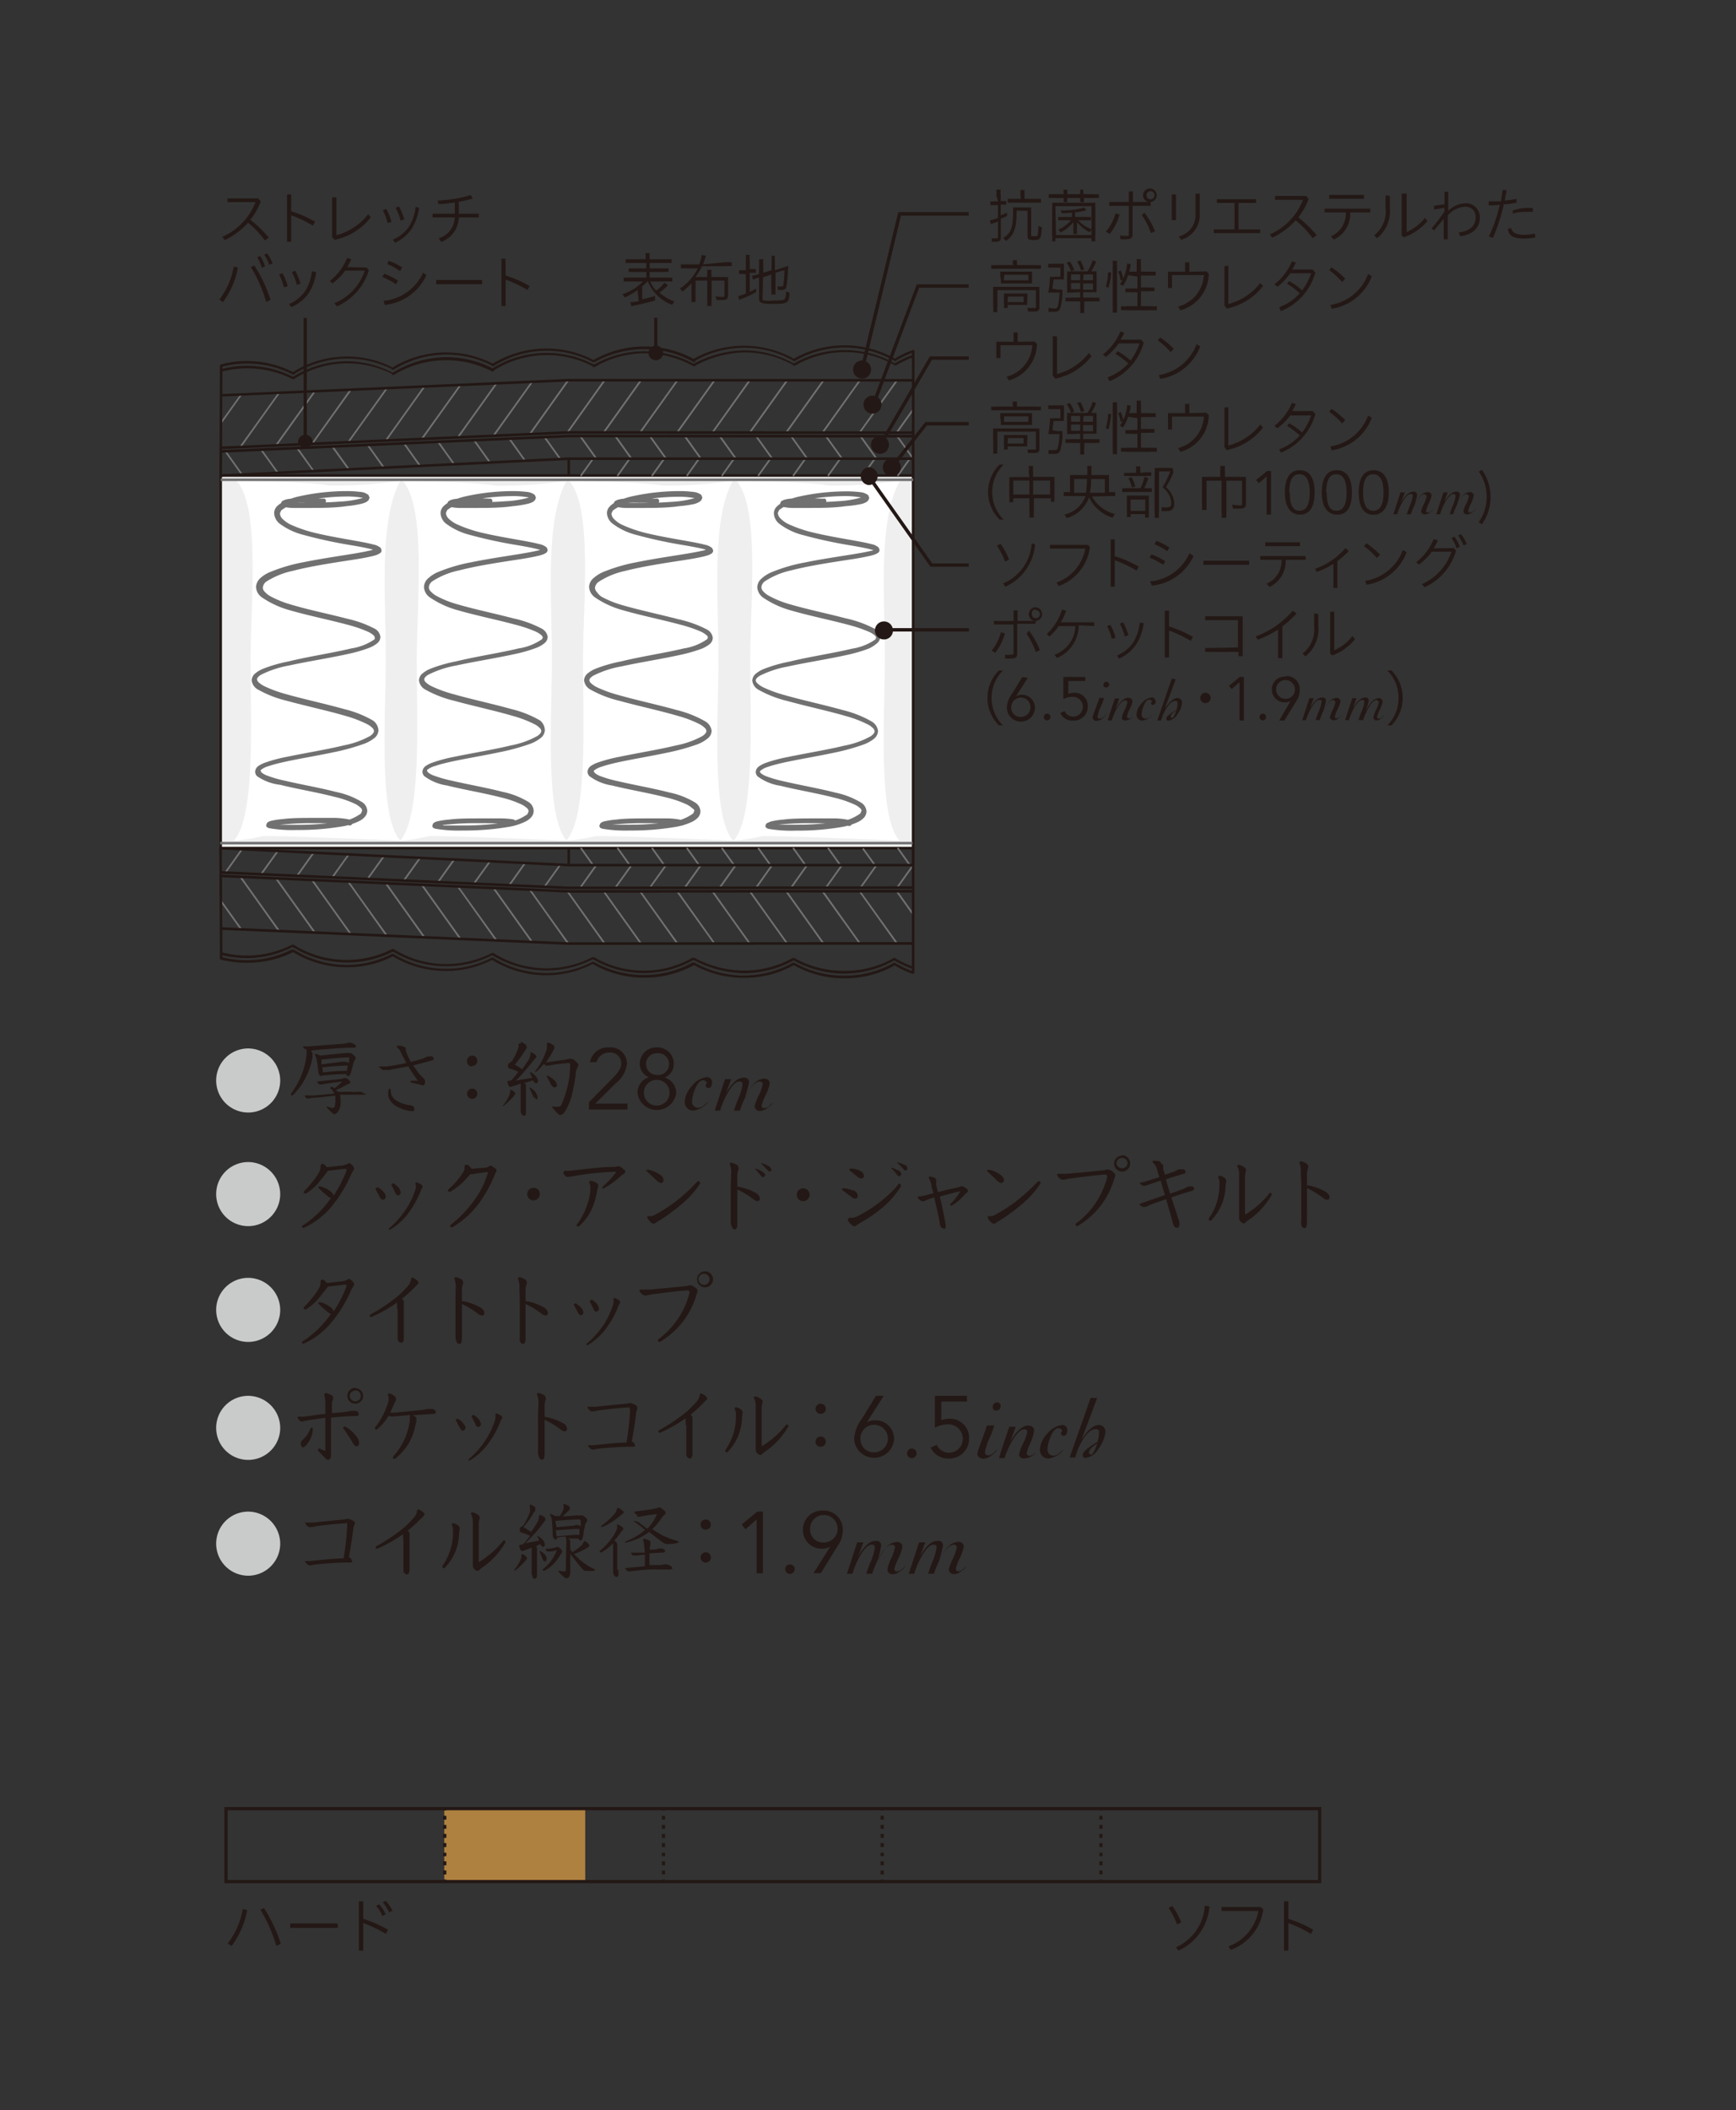<?xml version="1.0" encoding="UTF-8"?> <svg xmlns="http://www.w3.org/2000/svg" id="レイヤー_1" data-name="レイヤー 1" viewBox="0 0 135 164"><rect x="0" y="0" width="135" height="164" fill="#333333" stroke="none"/><defs><style>.cls-1{fill:#c9caca;}.cls-2{fill:#231815;}.cls-3{fill:#efefef;}.cls-4{fill:#fff;}.cls-5{fill:#727171;}.cls-6{fill:#221714;}.cls-7{fill:#ae8140;}</style></defs><path class="cls-1" d="M19.3,81.49A2.49,2.49,0,1,0,21.79,84,2.5,2.5,0,0,0,19.3,81.49Z"></path><path class="cls-2" d="M40.09,85a.74.74,0,0,0-.36-.3l-.06.06v.11a.56.56,0,0,1-.07.26,3.13,3.13,0,0,1-.49.8l0,.06,0,0,0,0a5,5,0,0,0,.75-.69l.11-.12.07-.14Zm1.71.27a.84.84,0,0,0-.26-.49,1.23,1.23,0,0,0-.31-.24l-.07,0,0,0v0c.13.25.22.5.34.74l.18.12C41.75,85.52,41.8,85.41,41.8,85.31Zm1.51-.93a.55.55,0,0,0-.19-.36,1.54,1.54,0,0,0-.54-.37h-.06l0,0,0,.06.33.63a.41.41,0,0,0,.26.22A.2.2,0,0,0,43.31,84.38Zm-.86-1.76a7,7,0,0,0,.51-.81l.15-.28,0-.11s0-.11-.13-.18a.84.84,0,0,0-.39-.17l-.06.07a1.73,1.73,0,0,1,0,.2l0,.21a5.55,5.55,0,0,1-.91,1.75v0l0,.05.07,0a4.4,4.4,0,0,0,.6-.62l.16.14.07,0h.1a11.69,11.69,0,0,1,1.56-.2c.12,0,.16,0,.16.13a7.75,7.75,0,0,1-.68,3.1.29.29,0,0,1-.28.16A1,1,0,0,1,43,86H42.9l0,0,0,0a4.12,4.12,0,0,0,.53.61l.13.05a.45.45,0,0,0,.33-.21,4.37,4.37,0,0,0,.67-1.76,10.48,10.48,0,0,0,.21-1.18,1.07,1.07,0,0,1,.13-.52l.08-.18c0-.07,0-.13-.17-.27a.62.62,0,0,0-.4-.25l-.17,0a1.53,1.53,0,0,1-.49.1Zm-2.13-1.45a.73.73,0,0,1,0,.28,4.31,4.31,0,0,1-.51,1.06l-.2.16c-.07,0-.1.07-.1.21s.07.2.11.21l.21.06a3.61,3.61,0,0,1,.48.2c-.13.17-.27.35-.44.54a.37.37,0,0,1-.27.16c-.11,0-.14,0-.14.1l.1.3.11.07h.07l.25-.1c.14,0,.31-.11.5-.16l0,.24c0,.09,0,.2,0,.54s0,.72,0,1c0,.1,0,.18,0,.28a.74.74,0,0,0,.06.28.23.23,0,0,0,.19.16c.12,0,.16-.08.16-.25s0-.24,0-.36c0-.78,0-1.3,0-1.71l0-.11-.14-.11.69-.21.07.13.16.1a.18.18,0,0,0,.16-.19.79.79,0,0,0-.21-.4,1.15,1.15,0,0,0-.42-.3l0,0,0,.07.18.39c-.42.08-.89.14-1.28.23.47-.48.93-1,1.4-1.6a1.07,1.07,0,0,1,.16-.18l.06-.1-.06-.09a.9.9,0,0,0-.42-.26l0,.11a1,1,0,0,1-.2.58c-.12.18-.26.39-.45.65a4,4,0,0,0-.57-.36,8.63,8.63,0,0,0,.84-1.16l.09-.15,0-.11-.07-.13a1.06,1.06,0,0,0-.39-.22l0,.11Zm-3.6,1.72a.39.39,0,0,0,.4-.39.39.39,0,0,0-.4-.41.4.4,0,0,0-.4.41A.39.39,0,0,0,36.72,82.89Zm0,2.56a.4.4,0,0,0,0-.8.4.4,0,1,0,0,.8ZM32,86.36c.17,0,.22,0,.22-.17s-.09-.25-.34-.29a2.51,2.51,0,0,1-1.09-.39.84.84,0,0,1-.4-.8l-.07-.1-.06,0a.85.85,0,0,0-.07.33l0,.26a1.38,1.38,0,0,0,.77.85A2.57,2.57,0,0,0,32,86.36Zm-.25-3.48A12.84,12.84,0,0,0,32.5,84L32,84l-.11.07.11.08.62.14a1.8,1.8,0,0,0,.27.07c.08,0,.16-.08.16-.23V84a.37.37,0,0,0-.15-.22l-.24-.24c-.17-.22-.39-.53-.54-.74.52-.12,1.09-.26,1.48-.39.11,0,.14-.1.14-.15l-.12-.15a.5.5,0,0,0-.23,0,.58.58,0,0,0-.28.06,1.63,1.63,0,0,1-.23.11c-.22.07-.53.16-.93.26a5.29,5.29,0,0,1-.35-.75.85.85,0,0,1-.05-.25c0-.08,0-.14-.16-.19a.87.87,0,0,0-.35-.07c-.15,0-.19,0-.19.07l.07.09a.84.84,0,0,1,.25.35c.15.29.29.58.43.83-.54.12-1.12.22-1.54.27a1.94,1.94,0,0,1-.34,0h-.2l-.08,0s.18.2.32.27l.18,0,.13,0,.21,0ZM26.1,84.73a5.91,5.91,0,0,0,.79-.38,1.1,1.1,0,0,1,.28-.12l.08-.1L27.19,84a1.36,1.36,0,0,0-.25-.2l-.13,0-.09,0-.17.06L25.23,84l-.52.05-.07,0s.07.13.19.24l.08,0H25c.48-.09,1.11-.17,1.61-.23a3.54,3.54,0,0,1-.61.53.52.52,0,0,0-.24-.13l-.07.06,0,.07A1,1,0,0,1,26,85l-.74.07-.82.07-.7,0-.06,0a.61.61,0,0,0,.18.24l.09,0,.54-.07c.45,0,1-.11,1.59-.15,0,.12,0,.22,0,.35a1.81,1.81,0,0,1-.06.52l-.12.1a2.68,2.68,0,0,1-.5-.14h0l0,0,0,.06a2.66,2.66,0,0,0,.56.55l.07,0,.19-.11a1.26,1.26,0,0,0,.27-.85,2.62,2.62,0,0,0-.05-.55l.91,0c.62,0,.93,0,1,0l.15-.12L28.32,85a.77.77,0,0,0-.25-.14l-.14,0-.17,0a1.18,1.18,0,0,1-.42,0l-1.05,0A.83.83,0,0,0,26.1,84.73Zm-2.26-3.06,0,.21a3.19,3.19,0,0,1-.06.51A6.14,6.14,0,0,1,22.63,85l0,.1.05.07.13-.08a5.51,5.51,0,0,0,1.49-2.91,2.14,2.14,0,0,0,0-.32l-.1-.21c.88-.09,2.18-.2,3.09-.22h.32l.1-.11-.1-.12a.87.87,0,0,0-.37-.16l-.17,0a1.63,1.63,0,0,1-.47.09l-2.63.2h-.38l-.07,0,.19.21.11,0Zm1.13.69c.82-.1,1.49-.15,2.19-.18,0,.12,0,.28-.05.44a.82.82,0,0,0-.29-.1l-.23,0L25,82.73C25,82.63,25,82.47,25,82.36Zm.13,1c0-.11,0-.27-.05-.4.66-.07,1.35-.13,2-.14l-.08.41C26.36,83.24,25.73,83.28,25.1,83.35Zm0,.24q.91-.11,1.83-.12c0,.13.11.16.16.16s.13-.06.17-.18c.09-.3.18-.63.24-.9l.09-.16.08-.15c0-.07-.06-.15-.19-.26s-.21-.15-.26-.15l-.11,0-.2,0-2,.2a1.38,1.38,0,0,0-.36-.12l-.06,0,0,.06a1.36,1.36,0,0,1,.14.43c.05.24.1.62.12.83a.55.55,0,0,0,.15.38l.09,0c.07,0,.12-.06.12-.16Z"></path><path class="cls-2" d="M50.07,84.93a1,1,0,1,1,1,1A1,1,0,0,1,50.07,84.93Zm.17-2.23a.83.83,0,0,1,.85-.84.85.85,0,1,1,0,1.69A.84.84,0,0,1,50.24,82.7Zm.85-1.29a1.28,1.28,0,0,0-1.34,1.25,1.13,1.13,0,0,0,.72,1.07v0A1.23,1.23,0,0,0,49.58,85a1.52,1.52,0,0,0,3,0,1.24,1.24,0,0,0-.9-1.25v0a1.12,1.12,0,0,0,.72-1.07A1.27,1.27,0,0,0,51.09,81.41Zm-3.78,0a1.39,1.39,0,0,0-1.43,1.15l.51,0a1,1,0,0,1,1-.75.84.84,0,0,1,.92.84c0,.32-.15.61-.6,1.08l-1.91,1.94v.56h3v-.45H46.29l1.56-1.55a2.3,2.3,0,0,0,.91-1.58A1.28,1.28,0,0,0,47.31,81.41Z"></path><path class="cls-2" d="M58.25,84.13a.34.34,0,0,0-.36-.37,1.07,1.07,0,0,0-.69.25,3.48,3.48,0,0,0-.76,1v0l.42-1.13h-.48l-.8,2.44H56a6.14,6.14,0,0,1,.69-1.54c.29-.48.57-.72.79-.72s.26.07.26.24a4.22,4.22,0,0,1-.33,1.1,9.14,9.14,0,0,0-.33.92h.46a7.26,7.26,0,0,1,.74-1.62c.28-.42.56-.64.81-.64a.21.21,0,0,1,.22.21,3.55,3.55,0,0,1-.32.9,4,4,0,0,0-.31.82.4.4,0,0,0,.42.36,1,1,0,0,0,.57-.23,1.64,1.64,0,0,0,.43-.42l0,0s-.1.08-.23.2a.63.63,0,0,1-.39.23c-.16,0-.25,0-.25-.22a4.18,4.18,0,0,1,.32-.81,3.78,3.78,0,0,0,.31-.89.38.38,0,0,0-.4-.37c-.71,0-1.07.67-1.36,1.15l-.17.28h0A7.48,7.48,0,0,0,58.25,84.13Zm-2.88,0a.38.38,0,0,0-.38-.41,1.69,1.69,0,0,0-1.16.66,2,2,0,0,0-.58,1.23.66.66,0,0,0,.65.71,1.73,1.73,0,0,0,1.17-.68l0,0c-.08,0-.41.46-.75.46a.46.46,0,0,1-.5-.52c0-.42.37-1.61.83-1.61a.3.3,0,0,1,.32.2l-.1.17a.21.21,0,0,0,.23.22C55.3,84.56,55.37,84.36,55.37,84.17Z"></path><path class="cls-1" d="M19.3,90.32a2.49,2.49,0,1,0,2.49,2.49A2.5,2.5,0,0,0,19.3,90.32Z"></path><path class="cls-2" d="M36.67,90.85a1.26,1.26,0,0,0-.3-.32l-.14,0-.1.06,0,.18a.62.62,0,0,1-.09.31,5.84,5.84,0,0,1-1.15,1.34l-.08.13.11.08.1,0a6,6,0,0,0,1-.76c.23-.25.43-.46.55-.61l.13,0c.14,0,.41-.07.62-.09l.62-.08,0,0v.06a7.1,7.1,0,0,1-1,2.06A9.73,9.73,0,0,1,35,95.24l0,.07.1.09.06,0a7,7,0,0,0,2.14-1.95,10.34,10.34,0,0,0,1-1.74c.12-.25.19-.47.26-.59l.06-.13c0-.07,0-.12-.14-.2s-.26-.2-.33-.2l-.11.05a.49.49,0,0,1-.32.12C37.39,90.78,37.05,90.81,36.67,90.85Zm-6.24,1.24c.1.19.21.4.32.64.05.09.12.18.21.18a.23.23,0,0,0,.2-.25l-.08-.24a1.23,1.23,0,0,0-.52-.46h0l-.09.09ZM32.29,92a.68.68,0,0,1,.06.2,1.33,1.33,0,0,1-.1.41,5.65,5.65,0,0,1-.65,1.33,6.85,6.85,0,0,1-1.38,1.56l0,0,.09.09h0a4.88,4.88,0,0,0,1.52-1.4,7.26,7.26,0,0,0,.82-1.46,1.8,1.8,0,0,1,.16-.36l.07-.15-.07-.11a1.15,1.15,0,0,0-.45-.22Zm-3.08.44.31.58c.07.13.15.23.25.23A.25.25,0,0,0,30,93a.5.5,0,0,0-.12-.29,1.39,1.39,0,0,0-.48-.42H29.3l-.09.09ZM25.5,91l1.29-.15h.08l.07,0V91a9.48,9.48,0,0,1-1,1.93.62.62,0,0,0-.25-.34,2,2,0,0,0-.77-.37h-.1l-.07,0,0,.09a7.63,7.63,0,0,0,.83.74l.15.08a8,8,0,0,1-2.23,2.15l-.05.07.11.09.05,0a6,6,0,0,0,2.21-1.71,10.18,10.18,0,0,0,1.47-2.42,1.87,1.87,0,0,1,.17-.3l.09-.19-.11-.21c-.13-.13-.24-.21-.31-.21l-.15.08a1.34,1.34,0,0,1-.56.13l-1,.11a1.44,1.44,0,0,0-.28-.26l-.11,0-.1.09v.15a.89.89,0,0,1-.06.3,4.76,4.76,0,0,1-.55.83,8.17,8.17,0,0,1-.7.78l0,.09.09.07.08,0a4.15,4.15,0,0,0,.92-.77C25.09,91.53,25.29,91.29,25.5,91Z"></path><path class="cls-2" d="M41.48,92.32a.49.49,0,1,0,.5.49A.47.47,0,0,0,41.48,92.32Z"></path><path class="cls-2" d="M101.19,92c0,.71,0,1.58,0,2.37a2.25,2.25,0,0,1,0,.38l0,.19a.92.92,0,0,0,0,.25c.06.19.13.26.26.26s.19-.11.19-.54V92.35a6.71,6.71,0,0,1,1.3.8.52.52,0,0,0,.26.1.18.18,0,0,0,.19-.19c0-.15-.09-.29-.3-.43a4.29,4.29,0,0,0-1.45-.51v-.75a1.45,1.45,0,0,1,.1-.62l0-.12-.09-.16a1.24,1.24,0,0,0-.51-.21l-.09.07,0,.06a1.64,1.64,0,0,1,.11.71Zm-4.93-1.25a1.19,1.19,0,0,1,.1.58c0,.4,0,.94,0,1.48s0,1.09,0,1.51c0,.22,0,.26,0,.31l0,.1a.51.51,0,0,0,.18.28l.14.07.12,0a1.7,1.7,0,0,1,.24-.22,5.85,5.85,0,0,0,1.86-2l0-.07-.08-.07-.08,0a7,7,0,0,1-1.92,1.69c0-1.32,0-2.4,0-2.94a1.49,1.49,0,0,1,.07-.44l0-.13c0-.06-.06-.13-.19-.21a1,1,0,0,0-.39-.16l-.11.07Zm-1.56.7a.91.91,0,0,1,.13.53s0,0,0,.14A4.51,4.51,0,0,1,94,94.71l0,.09.08.08.08,0a3.89,3.89,0,0,0,1.14-2.63,3.4,3.4,0,0,1,.07-.49v0l-.08-.16a1,1,0,0,0-.45-.23l-.12.1Zm-4.38-1-.11-.17a1.22,1.22,0,0,0-.41-.06c-.14,0-.18,0-.18.08l.06.09A1,1,0,0,1,90,91l.15.49c-.18.07-.37.12-.56.18a7.14,7.14,0,0,1-.92.26l-.06,0a.74.74,0,0,0,.27.23l.08,0,.1,0,1.2-.4c.08.3.17.61.33,1.12l-1.93.68-.06.05s.16.16.26.2l.11,0,.12,0,.3-.14c.38-.16.84-.3,1.29-.47.13.46.26.89.37,1.27a4.56,4.56,0,0,1,.12.45,1.75,1.75,0,0,0,.13.38c.09.11.15.13.21.13a.19.19,0,0,0,.2-.21,1,1,0,0,0,0-.26c-.19-.59-.41-1.26-.62-1.89.66-.24,1-.33,1.56-.5.17-.06.21-.11.21-.17a.19.19,0,0,0-.14-.18.71.71,0,0,0-.23,0,.39.39,0,0,0-.23.07,2,2,0,0,1-.32.15l-.94.34c-.14-.43-.23-.75-.33-1.12l1.33-.42c.15,0,.2-.1.2-.17a.21.21,0,0,0-.16-.18l-.15,0a.8.8,0,0,0-.24,0,2.77,2.77,0,0,1-.31.16l-.76.26c0-.16-.08-.27-.12-.43a2.26,2.26,0,0,1,0-.33ZM86,91.3l.1.07,0,.12a6.44,6.44,0,0,1-2.46,3.63l0,.09.11.11h0a6.23,6.23,0,0,0,2.87-3.61,2.39,2.39,0,0,1,.1-.26l0-.13c0-.07-.05-.13-.18-.24a.65.65,0,0,0-.36-.18l-.14,0a.79.79,0,0,1-.31.07c-.93.1-1.9.18-2.72.26l-.47,0-.28,0-.07.06a.73.73,0,0,0,.22.31c.11.08.15.09.21.09l.13,0a5.26,5.26,0,0,1,.56-.1c.75-.1,1.79-.24,2.63-.3ZM87.26,90a.43.43,0,0,1,.43.43.44.44,0,0,1-.87,0A.43.43,0,0,1,87.26,90Zm0-.18a.62.62,0,1,0,.62.61A.62.62,0,0,0,87.26,89.79ZM76.8,94.56a.4.4,0,0,0,.09.23c.17.22.28.31.36.31l.13,0a3.1,3.1,0,0,1,.4-.26,14.29,14.29,0,0,0,1.6-1.17,7.5,7.5,0,0,0,1.54-1.69l0-.08-.1-.09-.1,0A13.8,13.8,0,0,1,79,93.38a11.7,11.7,0,0,1-1.71,1.09l-.21.06-.24,0Zm0-3.49c.25.22.6.56.83.78l.22.11a.24.24,0,0,0,.22-.24.48.48,0,0,0-.18-.34,2.34,2.34,0,0,0-.95-.46h-.1l-.09.08ZM73.08,93c.47-.13,1.07-.29,1.61-.42h0l0,0v0a4.68,4.68,0,0,1-.79,1l0,.08.07.07h0a4.07,4.07,0,0,0,1.09-.93l.16-.12.07-.1c0-.06-.05-.14-.16-.22a.72.72,0,0,0-.31-.16l-.1,0s-.09.06-.28.1c-.41.09-1,.22-1.5.36a5.61,5.61,0,0,1-.13-.55,1.78,1.78,0,0,1,0-.3l0-.12-.1-.14a1.3,1.3,0,0,0-.42-.11l-.07.06,0,.07a1.34,1.34,0,0,1,.21.5c0,.23.1.43.16.67l-.76.2a1.83,1.83,0,0,1-.42.06l-.06.06s.09.14.23.25l.14.06.11,0,.35-.15.47-.16.33,1.46a3.56,3.56,0,0,1,.1.57.58.58,0,0,0,.13.32l.2.1c.09,0,.13-.06.13-.16l0-.15C73.37,94.17,73.23,93.62,73.08,93Zm-7.16,1.8a.85.85,0,0,0,.29.38c.12.11.18.13.23.13a.48.48,0,0,0,.22-.11,3.12,3.12,0,0,1,.35-.22,9.92,9.92,0,0,0,1.54-1.06,6.81,6.81,0,0,0,1.51-1.71l0-.07L70,92l-.09,0a8.78,8.78,0,0,1-1.56,1.48,9.72,9.72,0,0,1-1.79,1.11l-.23.06a2.4,2.4,0,0,1-.31,0Zm.39-2.27a2.31,2.31,0,0,0-.76-.18l-.09.07.07.1.69.52c.13.1.16.12.27.12a.18.18,0,0,0,.21-.19C66.7,92.76,66.61,92.62,66.31,92.49Zm-.24-1.57.7.58.21.06a.2.2,0,0,0,.2-.21.47.47,0,0,0-.3-.39,1.75,1.75,0,0,0-.74-.18l-.1.07Zm4.21-.43a1.36,1.36,0,0,0-.55-.19l0,0,0,0a4.35,4.35,0,0,1,.44.43c.13.14.18.21.25.21s.15-.09.15-.21A.52.52,0,0,0,70.28,90.49Zm-.45.45a1.27,1.27,0,0,0-.56-.22l0,0v0a4.28,4.28,0,0,1,.43.47c.13.18.2.21.25.21l.16-.16A.53.53,0,0,0,69.83,90.94Zm-7.37,1.38a.49.49,0,1,0,0,1,.49.49,0,1,0,0-1Zm-5.63-.26c0,.71,0,1.58,0,2.37,0,.17,0,.34,0,.39l0,.18a.65.65,0,0,0,.06.25c.06.19.13.26.26.26s.19-.11.19-.54c0-.85,0-1.81,0-2.56a6.91,6.91,0,0,1,1.3.8.54.54,0,0,0,.26.11.18.18,0,0,0,.19-.2.55.55,0,0,0-.29-.42,4,4,0,0,0-1.46-.51c0-.31,0-.58,0-.75a1.51,1.51,0,0,1,.1-.63l0-.12-.09-.16a1.43,1.43,0,0,0-.52-.21l-.08.08,0,.06a1.61,1.61,0,0,1,.11.71ZM59.7,90.6a1.22,1.22,0,0,0-.54-.19l0,0,0,0a5.78,5.78,0,0,1,.43.43c.13.14.18.21.25.21S60,91,60,90.92A.52.52,0,0,0,59.7,90.6Zm-.45.45a1.31,1.31,0,0,0-.56-.22l0,0,0,0a5.76,5.76,0,0,1,.42.47c.14.18.2.21.25.21l.16-.16A.5.5,0,0,0,59.25,91.05Zm-8.92,3.51a.43.43,0,0,0,.1.23c.16.22.28.31.35.31l.13,0a2.68,2.68,0,0,1,.41-.26,14.23,14.23,0,0,0,1.59-1.17,7.05,7.05,0,0,0,1.54-1.69l0-.08-.1-.09-.1,0a13.68,13.68,0,0,1-1.7,1.57,12.35,12.35,0,0,1-1.72,1.09l-.21.06-.24,0Zm0-3.49c.25.22.6.56.84.78l.21.11a.24.24,0,0,0,.22-.24.47.47,0,0,0-.17-.34,2.41,2.41,0,0,0-1-.46h-.11l-.08.08Zm-4.53.84a.58.58,0,0,1,.11.4c0,.09,0,.19,0,.31a5.54,5.54,0,0,1-.29,1.15,5.23,5.23,0,0,1-.78,1.43l0,.06.08.08.07,0a3.92,3.92,0,0,0,1-1.3,5.75,5.75,0,0,0,.44-1.45,2,2,0,0,1,.09-.35v-.09c0-.08,0-.14-.21-.25a1.31,1.31,0,0,0-.38-.13l-.11.08Zm-2-.74s.08.16.24.3l.1,0,.12,0,.56-.1a25.64,25.64,0,0,1,3-.3l.06,0,0,.08a6.88,6.88,0,0,1-1,1.07l-.06.09.09.08h0a6.64,6.64,0,0,0,1.38-1l.26-.19.08-.11c0-.08,0-.12-.16-.23a.67.67,0,0,0-.35-.21l-.11,0a.73.73,0,0,1-.24.05c-1.06,0-2.13.15-3.37.29a4.36,4.36,0,0,1-.5,0Z"></path><path class="cls-1" d="M19.3,99.32a2.49,2.49,0,1,0,2.49,2.49A2.5,2.5,0,0,0,19.3,99.32Z"></path><path class="cls-2" d="M53.52,100.3l.1.07,0,.12a6.44,6.44,0,0,1-2.46,3.63l0,.09.11.11h0a6.23,6.23,0,0,0,2.87-3.61c0-.09.08-.2.1-.26l0-.13c0-.07,0-.13-.18-.24a.63.63,0,0,0-.35-.18l-.14,0a.84.84,0,0,1-.31.07c-.93.1-1.9.18-2.72.26l-.48,0-.28,0-.07.06a.79.79,0,0,0,.23.31.28.28,0,0,0,.21.09l.13,0a4.84,4.84,0,0,1,.56-.1c.75-.1,1.79-.24,2.63-.3ZM54.75,99a.43.43,0,0,1,.43.43.43.43,0,0,1-.86,0A.43.43,0,0,1,54.75,99Zm0-.18a.62.62,0,0,0,0,1.23.62.62,0,1,0,0-1.23Zm-8.9,2.3c.09.19.2.4.32.64,0,.09.11.18.2.18a.23.23,0,0,0,.21-.25l-.09-.24A1.23,1.23,0,0,0,46,101h0l-.1.09Zm1.86-.14a.79.79,0,0,1,0,.2,1.09,1.09,0,0,1-.1.41,6,6,0,0,1-.64,1.33,7.16,7.16,0,0,1-1.39,1.56l0,0,.09.09h0a4.77,4.77,0,0,0,1.52-1.4,6.81,6.81,0,0,0,.82-1.46,1.8,1.8,0,0,1,.16-.36l.07-.15-.07-.11a1.15,1.15,0,0,0-.45-.22Zm-3.08.44c.08.17.21.41.31.58s.15.23.24.23a.24.24,0,0,0,.19-.22.5.5,0,0,0-.12-.29,1.39,1.39,0,0,0-.48-.42h-.06l-.09.09ZM40.42,101c0,.71,0,1.58,0,2.37,0,.17,0,.34,0,.38l0,.19a.65.65,0,0,0,0,.25c.06.19.13.26.26.26s.19-.11.19-.54v-2.56a7,7,0,0,1,1.3.8.46.46,0,0,0,.26.1.18.18,0,0,0,.18-.19.54.54,0,0,0-.29-.43,4.29,4.29,0,0,0-1.45-.51v-.75a1.45,1.45,0,0,1,.1-.62l0-.12-.09-.16a1.22,1.22,0,0,0-.52-.21l-.08.07,0,.06a1.64,1.64,0,0,1,.11.71Zm-5,0c0,.71,0,1.58,0,2.37a2.25,2.25,0,0,1,0,.38l0,.19a.92.92,0,0,0,.05.25c.06.19.13.26.26.26s.19-.11.19-.54v-2.56a6.71,6.71,0,0,1,1.3.8.52.52,0,0,0,.26.1.18.18,0,0,0,.19-.19c0-.15-.09-.29-.3-.43a4.29,4.29,0,0,0-1.45-.51v-.75a1.45,1.45,0,0,1,.1-.62l0-.12-.09-.16a1.24,1.24,0,0,0-.51-.21l-.09.07,0,.06a1.64,1.64,0,0,1,.11.71Zm-4.5.71c0,.59,0,1.2,0,1.71l0,.25,0,.16,0,.21c0,.16.13.32.29.32s.19-.2.19-.33c0-1,0-1.75,0-2.06,0-.47,0-.66,0-.71l0-.15-.14-.16a11.7,11.7,0,0,0,1-.91l.23-.23.07-.11s0-.09-.15-.2a.85.85,0,0,0-.37-.2l-.08.09a.78.78,0,0,1-.16.46,6.9,6.9,0,0,1-1,1,13.59,13.59,0,0,1-2,1.32l-.07.11.1.08h.05a10.25,10.25,0,0,0,2-1.13v.54ZM25.5,100l1.29-.15h.08l.07,0V100a9.48,9.48,0,0,1-1,1.93.62.62,0,0,0-.25-.34,2,2,0,0,0-.77-.37h-.1l-.07,0,0,.09a7.63,7.63,0,0,0,.83.74l.15.08a8,8,0,0,1-2.23,2.15l-.05.07.11.09.05,0a6,6,0,0,0,2.21-1.71,10.18,10.18,0,0,0,1.47-2.42,1.87,1.87,0,0,1,.17-.3l.09-.19-.11-.21c-.13-.13-.24-.21-.31-.21l-.15.08a1.34,1.34,0,0,1-.56.13l-1,.11a1.44,1.44,0,0,0-.28-.26l-.11,0-.1.09v.15a.89.89,0,0,1-.06.3,4.76,4.76,0,0,1-.55.83,8.17,8.17,0,0,1-.7.78l0,.09.09.07.08,0a4.15,4.15,0,0,0,.92-.77C25.09,100.53,25.29,100.29,25.5,100Z"></path><path class="cls-1" d="M19.3,108.49A2.49,2.49,0,1,0,21.79,111,2.5,2.5,0,0,0,19.3,108.49Z"></path><path class="cls-2" d="M63.82,109.89a.39.39,0,0,0,.4-.39.4.4,0,1,0-.8,0A.39.39,0,0,0,63.82,109.89Zm0,2.56a.4.4,0,1,0-.4-.4A.39.39,0,0,0,63.82,112.45Zm-5.15-3.7a1.31,1.31,0,0,1,.1.58c0,.4,0,.94,0,1.48s0,1.09,0,1.51c0,.22,0,.26,0,.31l0,.1a.51.51,0,0,0,.18.28l.14.07.12,0a1.28,1.28,0,0,1,.24-.22,5.94,5.94,0,0,0,1.86-2l0-.07-.08-.07-.08,0a7,7,0,0,1-1.92,1.69c0-1.32,0-2.4,0-2.94a1.18,1.18,0,0,1,.07-.44l0-.13c0-.06-.06-.13-.19-.21a1,1,0,0,0-.4-.16l-.1.07Zm-1.56.7a1,1,0,0,1,.12.53v.14a4.51,4.51,0,0,1-.83,2.59l0,.09.08.08.08,0a3.94,3.94,0,0,0,1.14-2.63,3.46,3.46,0,0,1,.06-.49v0l-.08-.16a1,1,0,0,0-.45-.23l-.13.1Zm-3.74,1.26c0,.59,0,1.2,0,1.71l0,.25,0,.16,0,.21c0,.16.13.32.28.32s.2-.2.2-.33c0-1,0-1.75,0-2.06,0-.47,0-.66,0-.71l0-.15-.14-.16a13.34,13.34,0,0,0,1-.91,2.47,2.47,0,0,1,.23-.23l.06-.11s0-.09-.14-.2a.91.91,0,0,0-.37-.2l-.08.09a.73.73,0,0,1-.17.46,6.83,6.83,0,0,1-1,1,14.17,14.17,0,0,1-2,1.32l-.07.11.1.08h.05a10.84,10.84,0,0,0,2-1.13v.54ZM49,109.63a22.57,22.57,0,0,1-.28,2.49c-.56,0-1.63.11-2.58.21l-.38,0-.06,0s.09.16.23.28l.13.06h.08l.3-.06c.8-.09,1.8-.16,2.47-.16h.25c.12,0,.23,0,.23-.12l-.12-.22-.14-.07c.13-.67.27-1.6.34-2.21a1,1,0,0,1,.09-.31l0-.15c0-.05-.07-.13-.21-.2a1,1,0,0,0-.34-.12l-.09,0a.73.73,0,0,1-.25.05l-2.37.24c-.23,0-.39,0-.54,0l-.09,0a.58.58,0,0,0,.2.29l.15.08a5,5,0,0,0,.5-.08c.52-.08,1.49-.19,2.37-.24l.06,0Zm-7.16.37c0,.71,0,1.58,0,2.37,0,.17,0,.34,0,.38l0,.19a.69.69,0,0,0,.06.25c.06.19.13.26.26.26s.19-.11.19-.54c0-.85,0-1.81,0-2.56a6.43,6.43,0,0,1,1.3.8.52.52,0,0,0,.26.1.18.18,0,0,0,.19-.19.54.54,0,0,0-.29-.43,4.35,4.35,0,0,0-1.46-.51c0-.3,0-.57,0-.75a1.45,1.45,0,0,1,.1-.62l0-.12-.09-.16a1.27,1.27,0,0,0-.52-.21l-.08.07,0,.06a1.64,1.64,0,0,1,.11.71Zm-5.17.09c.09.19.2.4.32.64,0,.09.12.18.21.18a.23.23,0,0,0,.2-.25l-.09-.24a1.17,1.17,0,0,0-.52-.46h0l-.09.09Zm1.86-.14a.79.79,0,0,1,0,.2,1.09,1.09,0,0,1-.1.41,6,6,0,0,1-.64,1.33,7.1,7.1,0,0,1-1.38,1.56l0,0,.08.09h0a4.77,4.77,0,0,0,1.52-1.4,6.81,6.81,0,0,0,.82-1.46,1.75,1.75,0,0,1,.17-.36l.07-.15-.07-.11a1.22,1.22,0,0,0-.45-.22Zm-3.08.44c.08.17.21.41.31.58s.15.23.25.23a.25.25,0,0,0,.19-.22.46.46,0,0,0-.13-.29,1.23,1.23,0,0,0-.48-.42h-.06l-.09.09ZM32.09,110l1.6-.1c.13,0,.2-.06.2-.13l0-.12-.23-.14-.22,0-.2,0a3.54,3.54,0,0,1-.5.09l-2.06.2-.34,0c.13-.26.26-.56.32-.71l.14-.29,0-.08a.33.33,0,0,0-.15-.23.78.78,0,0,0-.4-.19l-.1.08v0a.77.77,0,0,1,.07.29l0,.2a5.9,5.9,0,0,1-1.07,2.1l0,.07.08.08.06,0a4.09,4.09,0,0,0,.94-1.09l.12.07.13,0h.09l1.3-.12a1,1,0,0,1,0,.23l0,.21a5.13,5.13,0,0,1-1.31,2.8l0,.11.06.07.07,0a4.17,4.17,0,0,0,1.58-2.48l.11-.43,0-.19,0-.13A1.12,1.12,0,0,0,32.09,110ZM26.7,111c.2.3.5.74.72,1.13.1.18.22.29.31.29s.2-.13.2-.25a.84.84,0,0,0-.14-.42,2.75,2.75,0,0,0-.95-.87l-.07,0-.1.08Zm-2.58.07a2.07,2.07,0,0,1-.58.84.39.39,0,0,0-.15.27c0,.19.08.32.17.32s.26-.17.38-.34a1.88,1.88,0,0,0,.38-1l0-.15-.07-.08Zm1.69-.89c.53-.06,1.23-.11,1.8-.12.22,0,.28,0,.28-.18s-.13-.18-.28-.22a.57.57,0,0,0-.24,0l-.15,0a1.4,1.4,0,0,1-.35.08l-1.06.1c0-.25,0-.47,0-.6a1,1,0,0,1,.1-.5l0-.11c0-.06,0-.12-.2-.22a1.05,1.05,0,0,0-.38-.14l-.11.08,0,.12a1.94,1.94,0,0,1,.08.62c0,.22,0,.5,0,.8-.53.06-.89.11-1.13.15l-.6.07-.37,0-.07.07a.7.7,0,0,0,.2.25l.13.06h.08a1,1,0,0,1,.27-.07c.52-.1,1.06-.17,1.49-.22v2.47l0,.09a1.58,1.58,0,0,1-.43-.17l-.08,0-.07.08,0,.07c.22.24.45.47.63.65l.15.09.17-.09c.06-.07.07-.22.07-.48v-2.73Zm1.82-2.12a.43.43,0,1,1-.43.43A.41.41,0,0,1,27.63,108.09Zm0-.19a.62.62,0,0,0-.62.62.61.61,0,0,0,.62.61.61.61,0,0,0,.61-.61A.61.61,0,0,0,27.63,107.9Z"></path><path class="cls-2" d="M72.7,108.49l0,2.48a2.19,2.19,0,0,1,1-.26,1.11,1.11,0,0,1,1.17,1.14,1.07,1.07,0,0,1-1.08,1.06,1,1,0,0,1-.94-.61l-.48.21a1.48,1.48,0,0,0,1.38.85,1.53,1.53,0,0,0,1.61-1.56,1.47,1.47,0,0,0-1.52-1.53,1.8,1.8,0,0,0-.64.11l0-1.44h2v-.45Zm-1.79,4.1a.37.37,0,0,0-.37.37.37.37,0,1,0,.37-.37Zm-4-.71a1.07,1.07,0,1,1,1.07,1A1,1,0,0,1,66.92,111.88Zm1.21-3.39-1.08,1.76a2.89,2.89,0,0,0-.62,1.62,1.56,1.56,0,0,0,3.11,0,1.44,1.44,0,0,0-1.46-1.48,1.24,1.24,0,0,0-.66.16h0l1.31-2.06Z"></path><path class="cls-2" d="M84.81,113.07l-.14-.14a.62.62,0,0,1,.19-.37,2.26,2.26,0,0,1,.47-.36c-.06.18-.13.34-.18.46C85,113,84.91,113.07,84.81,113.07Zm0-4.42-1.63,4.63h.44a5.22,5.22,0,0,1,.7-1.56c.3-.42.59-.64.88-.64s.26.12.26.3a2,2,0,0,1-.12.69c-.8.48-1.14.79-1.14,1s.08.24.26.24a1.42,1.42,0,0,0,1-.76,2.63,2.63,0,0,0,.5-1.23.5.5,0,0,0-.49-.56c-.43,0-.88.37-1.37,1.15h0l1.22-3.25ZM83,111.17a.38.38,0,0,0-.39-.41,1.73,1.73,0,0,0-1.16.66,2,2,0,0,0-.58,1.23.66.66,0,0,0,.66.71,1.73,1.73,0,0,0,1.17-.68l0,0c-.08,0-.41.46-.74.46a.46.46,0,0,1-.5-.52c0-.42.37-1.61.82-1.61a.29.29,0,0,1,.32.2l-.1.17a.22.22,0,0,0,.24.22C82.92,111.56,83,111.36,83,111.17Zm-2.58,0c0-.24-.22-.37-.48-.37-.45,0-1,.54-1.41,1.32h0l.46-1.23h-.5c-.34,1-.6,1.74-.8,2.44h.43c.32-1,1-2.24,1.53-2.24a.2.2,0,0,1,.23.22,3,3,0,0,1-.32.88,3.32,3.32,0,0,0-.31.86c0,.23.22.31.42.31a1.42,1.42,0,0,0,.88-.44l0,0c-.07,0-.26.23-.5.23a.2.2,0,0,1-.21-.2,3.76,3.76,0,0,1,.31-.84A3.31,3.31,0,0,0,80.42,111.13Zm-3.67-.37c-.21.63-.4,1.14-.55,1.54A4.84,4.84,0,0,0,76,113c0,.22.24.38.49.38a1.22,1.22,0,0,0,.68-.31c.26-.21.39-.37.39-.41l0,0s-.11.09-.27.24a.66.66,0,0,1-.44.22.25.25,0,0,1-.26-.22,4,4,0,0,1,.36-1.11,10.11,10.11,0,0,0,.37-1Zm1.06-1.52c0-.2-.11-.28-.3-.28a.34.34,0,0,0-.31.36c0,.2.11.28.3.28A.34.34,0,0,0,77.81,109.24Z"></path><path class="cls-1" d="M19.3,117.49A2.49,2.49,0,1,0,21.79,120,2.5,2.5,0,0,0,19.3,117.49Z"></path><path class="cls-2" d="M54.88,118.89a.39.39,0,0,0,.4-.39.4.4,0,1,0-.8,0A.39.39,0,0,0,54.88,118.89Zm0,2.56a.4.4,0,1,0-.4-.4A.39.39,0,0,0,54.88,121.45Zm-6.45-4a1.18,1.18,0,0,0-.31-.24l-.1,0-.07.11a.55.55,0,0,1-.1.27,5,5,0,0,1-1.1,1l0,.08.06,0,.07,0a5.38,5.38,0,0,0,1-.58c.23-.17.46-.38.55-.44l.11-.16Zm1.08.43.25,0c.29-.06,1-.16,1.33-.2a3.67,3.67,0,0,1-.75,1.14c-.42-.3-.52-.39-.66-.5l-.19-.08a1.36,1.36,0,0,0-.3,0l0,0,.05,0,.19.1c.18.13.39.29.73.57a3.87,3.87,0,0,1-.57.43,7.66,7.66,0,0,1-1,.5l0,.06.06,0h0a5.18,5.18,0,0,0,1.05-.35,4.85,4.85,0,0,0,.78-.48c.34.27.75.59,1.12.85a.59.59,0,0,0,.29.09,3.4,3.4,0,0,0,.83-.09l.06-.06-.07-.08-.63-.2-.54-.23c-.22-.13-.52-.3-.82-.49a4.58,4.58,0,0,0,.68-.8,1.51,1.51,0,0,1,.22-.28c.09-.07.14-.12.14-.19s0-.12-.17-.23a.72.72,0,0,0-.33-.21l-.17.06a6.21,6.21,0,0,1-.76.15l-.95.12-.07.05.16.19.11,0ZM48,122c0-.47,0-1.2,0-1.69,0-.15,0-.21,0-.28s-.05-.15-.22-.3a6.93,6.93,0,0,0,.5-.63c.09-.15.19-.17.19-.26s-.09-.17-.19-.23a.65.65,0,0,0-.29-.13l0,.08v.07l0,.16a3.11,3.11,0,0,1-.35.67,5.07,5.07,0,0,1-1,1.08l0,.06.06.06.07,0a4.43,4.43,0,0,0,.91-.71c0,.14,0,.34,0,.55,0,.37,0,.72,0,1.06,0,.08,0,.25,0,.39v.18a.6.6,0,0,0,.08.31.21.21,0,0,0,.19.13c.07,0,.13-.06.14-.16V122Zm2.15-1.32-.43,0-.57,0-.08,0a.45.45,0,0,0,.15.22l.11,0h.16l.66-.07v.91l-1.55.14,0,0,.15.21.11.05.1,0c.44-.06,1-.12,1.5-.15s.72,0,1,0a4.28,4.28,0,0,1,.54,0h.18l.12-.09-.07-.13a.9.9,0,0,0-.4-.19l-.14,0a1.49,1.49,0,0,1-.28.06l-.91,0c0-.3,0-.72,0-.91l1-.06c.11,0,.22,0,.22-.12s-.09-.13-.23-.19l-.17,0-.1,0a1.9,1.9,0,0,1-.34.08l-.35,0a1.49,1.49,0,0,1,.06-.43l0-.16-.1-.12a1.38,1.38,0,0,0-.43-.14l-.06.07v0a1.39,1.39,0,0,1,.09.5Zm-6.42,0,0-.09-.08-.15a.62.62,0,0,0-.27-.2l-.1,0-.14.06a6.05,6.05,0,0,1-.67.09l-.06,0s0,.1.15.2l.08,0,.17,0c.13,0,.33-.07.49-.1a3.44,3.44,0,0,1-1.1,1.49l0,.06.06.05h.06a2.92,2.92,0,0,0,1.2-1.16A2.4,2.4,0,0,1,43.7,120.67Zm-2.75.4a.77.77,0,0,0-.36-.3l-.07.07v.1a.57.57,0,0,1-.06.25,3.06,3.06,0,0,1-.49.8l0,.06,0,0,.06,0a4.91,4.91,0,0,0,.74-.69l.11-.11.08-.14Zm1.55.12a.68.68,0,0,0-.2-.42,1,1,0,0,0-.37-.24l0,0v.06c.1.21.17.43.26.64a.22.22,0,0,0,.19.12C42.45,121.39,42.5,121.3,42.5,121.19Zm-1.31-3.93,0,.2a4.67,4.67,0,0,1-.5,1.06l-.2.17c-.08,0-.1.06-.1.2s.06.2.11.21l.21.06a4.12,4.12,0,0,1,.48.21l-.43.54a.46.46,0,0,1-.28.15c-.1,0-.14,0-.14.1l.11.31.11.07.06,0,.26-.09.44-.17,0,.18V121c0,.32,0,.73,0,1a1.25,1.25,0,0,0,0,.3.6.6,0,0,0,.07.25c0,.1.08.16.16.16s.18-.08.18-.24,0-.43,0-.77,0-.9,0-1.31l0-.11-.09-.07L42,120l.07.12.15.11a.16.16,0,0,0,.15-.18.63.63,0,0,0-.24-.44,1,1,0,0,0-.37-.24l0,0,0,0c.06.12.11.21.18.37l-1.09.21c.48-.48,1-1,1.41-1.6a1.07,1.07,0,0,1,.15-.18l0-.1,0-.08a1.12,1.12,0,0,0-.44-.26l-.05.11a1.11,1.11,0,0,1-.2.59,6.52,6.52,0,0,1-.43.64,4,4,0,0,0-.59-.37,7,7,0,0,0,.82-1.15l.11-.15,0-.12,0-.11a1.05,1.05,0,0,0-.39-.24l-.06.13Zm2,1.66c.45,0,1.24-.1,1.84-.1,0,.16,0,.31,0,.46-.53,0-1,.06-1.77.12C43.25,119.24,43.24,119.08,43.23,118.92Zm0-.72c.73-.07,1.29-.1,1.85-.12l.09.09,0,.44a.68.68,0,0,0-.28-.1c-.11,0-.2.06-.37.07l-1.23.11A4,4,0,0,0,43.18,118.2Zm.78,3.85-.09.09a4.28,4.28,0,0,1-.49-.07l0,0,0,.06a3,3,0,0,0,.55.52l.1,0,.11,0a.79.79,0,0,0,.17-.38,2.54,2.54,0,0,0,0-.3c0-.49,0-.84,0-1.21.25.34.54.7.89,1.12.13.15.18.2.31.2a3.86,3.86,0,0,0,.66,0l.08-.06-.07-.07a4.57,4.57,0,0,1-1.15-.75l-.44-.42a6.17,6.17,0,0,0,.81-.36l.28-.16.13-.12-.09-.16a.83.83,0,0,0-.31-.22l-.07.09v0l-.11.22a5.84,5.84,0,0,1-.75.56l-.17-.19v-.3a.83.83,0,0,1,0-.29v-.08l-.05-.11-.11-.09c.26,0,.51,0,.77,0l.06.09.13.07.12-.08a2.18,2.18,0,0,0,.11-.47c0-.17.07-.41.1-.55a.64.64,0,0,1,.14-.35l.05-.1,0-.09a1.12,1.12,0,0,0-.38-.32l-.1,0-.09,0a.9.9,0,0,1-.22,0l-1.13.09.35-.34.21-.21,0-.1,0-.09a1.21,1.21,0,0,0-.44-.24l-.05,0,0,.13a.71.71,0,0,1,0,.27,1.92,1.92,0,0,1-.3.55l-.34,0a1.17,1.17,0,0,0-.41-.17l0,0,0,.07a.8.8,0,0,1,.14.45,9.72,9.72,0,0,1,.07,1,.75.75,0,0,0,.07.38l.14.09c.09,0,.12,0,.14-.16a4.64,4.64,0,0,1,.64-.07.67.67,0,0,1,.07.31Zm-7.33-4.3a1.31,1.31,0,0,1,.1.58c0,.4,0,.94,0,1.48s0,1.09,0,1.51c0,.22,0,.26,0,.31l0,.1a.51.51,0,0,0,.18.28l.14.07.12,0a1.28,1.28,0,0,1,.24-.22,5.94,5.94,0,0,0,1.86-2l0-.07-.08-.07-.08,0a7.1,7.1,0,0,1-1.92,1.69c0-1.32,0-2.4,0-2.94a1,1,0,0,1,.07-.44l0-.13c0-.06-.06-.13-.19-.21a1.07,1.07,0,0,0-.4-.16l-.1.07Zm-1.56.7a1,1,0,0,1,.12.53v.14a4.59,4.59,0,0,1-.83,2.59l0,.09.08.08.07,0a3.9,3.9,0,0,0,1.15-2.63,2.43,2.43,0,0,1,.06-.49v0l-.08-.16a1,1,0,0,0-.45-.23l-.13.1Zm-3.74,1.26c0,.59,0,1.2,0,1.71l0,.25,0,.16,0,.21c0,.16.13.32.28.32s.2-.2.2-.33c0-1,0-1.75,0-2.06,0-.47,0-.66,0-.71l0-.15-.13-.16a13.14,13.14,0,0,0,1-.91l.24-.23.06-.11s0-.09-.14-.2a.91.91,0,0,0-.37-.2l-.08.09a.73.73,0,0,1-.17.46,6.83,6.83,0,0,1-1,1,14.17,14.17,0,0,1-2,1.32l-.07.11.09.08h.06a10.44,10.44,0,0,0,2-1.13l0,.15ZM27,118.63a22.57,22.57,0,0,1-.28,2.49c-.56,0-1.63.11-2.58.21l-.38,0-.07,0s.09.16.24.28l.13.06h.08l.3-.06c.79-.09,1.8-.16,2.47-.16h.25c.12,0,.23,0,.23-.12l-.12-.22-.14-.07c.13-.67.27-1.6.34-2.21a.81.81,0,0,1,.09-.31l.05-.15c0-.05-.07-.13-.21-.2a.94.94,0,0,0-.35-.12l-.08,0a.79.79,0,0,1-.25.05l-2.38.24c-.22,0-.38,0-.53,0l-.09,0a.58.58,0,0,0,.2.29l.15.08a5,5,0,0,0,.5-.08c.52-.08,1.49-.19,2.37-.24l.06,0Z"></path><path class="cls-2" d="M63,118.89a1.07,1.07,0,1,1,1.07,1A1,1,0,0,1,63,118.89ZM64,117.41a1.48,1.48,0,0,0-1.56,1.48,1.44,1.44,0,0,0,1.46,1.48,1.3,1.3,0,0,0,.67-.16h0l-1.31,2.06h.58l1.28-2.09a2.16,2.16,0,0,0,.42-1.29A1.47,1.47,0,0,0,64,117.41Zm-2.57,4.18a.37.37,0,0,0-.37.37.37.37,0,1,0,.37-.37Zm-2.54-4.1-1.21,1,.29.37.87-.76v4.18h.49v-4.79Z"></path><path class="cls-2" d="M73.33,120.13a.34.34,0,0,0-.35-.37,1.07,1.07,0,0,0-.7.25,3.51,3.51,0,0,0-.75,1v0l.42-1.13h-.48l-.8,2.44h.42a7,7,0,0,1,.69-1.54c.3-.48.57-.72.8-.72s.25.07.25.24a4.22,4.22,0,0,1-.33,1.1,7.68,7.68,0,0,0-.32.92h.45a6.83,6.83,0,0,1,.75-1.62c.28-.42.55-.64.81-.64a.21.21,0,0,1,.22.21,3.55,3.55,0,0,1-.32.9,4,4,0,0,0-.31.82.4.4,0,0,0,.42.36,1,1,0,0,0,.56-.23,1.64,1.64,0,0,0,.43-.42l0,0s-.09.08-.22.2-.28.23-.39.23-.25,0-.25-.22a3.8,3.8,0,0,1,.31-.81,3.33,3.33,0,0,0,.31-.89.38.38,0,0,0-.39-.37c-.71,0-1.08.67-1.36,1.15l-.17.28h0A7.31,7.31,0,0,0,73.33,120.13Zm-4.81,0a.34.34,0,0,0-.35-.37,1.07,1.07,0,0,0-.69.25,3.3,3.3,0,0,0-.76,1v0l.42-1.13h-.48l-.8,2.44h.43a6.48,6.48,0,0,1,.68-1.54c.3-.48.58-.72.8-.72s.26.07.26.24a4.22,4.22,0,0,1-.33,1.1,9.14,9.14,0,0,0-.33.92h.46a6.84,6.84,0,0,1,.74-1.62c.28-.42.56-.64.81-.64a.21.21,0,0,1,.22.21,3.55,3.55,0,0,1-.32.9A4,4,0,0,0,69,122a.4.4,0,0,0,.42.36,1,1,0,0,0,.57-.23,1.64,1.64,0,0,0,.43-.42l0,0s-.1.08-.23.2-.28.23-.39.23-.25,0-.25-.22a4.18,4.18,0,0,1,.32-.81,3.78,3.78,0,0,0,.31-.89.38.38,0,0,0-.4-.37c-.71,0-1.07.67-1.36,1.15l-.17.28h0A7.31,7.31,0,0,0,68.52,120.13Z"></path><rect class="cls-3" x="17.16" y="36.96" width="53.86" height="28.96"></rect><polyline class="cls-2" points="71.02 65.92 71.11 65.92 71.11 36.86 17.06 36.86 17.06 66.02 71.11 66.02 71.11 65.92 71.02 65.92 71.02 65.82 17.26 65.82 17.26 37.06 70.91 37.06 70.91 65.92 71.02 65.92 71.02 65.82 71.02 65.92"></polyline><path class="cls-4" d="M46.26,65c.53-.1,10.75.34,10.75.34-1.71-1.89-1.14-9.63-1.14-14.25S55.3,40.39,57,37.35a33.09,33.09,0,0,1-5.53.39c-1.58-.3-7.23-.39-7.23-.39,1.87,2.07,1.1,9.37,1.1,14s.39,12.12-1.31,14A16,16,0,0,0,46.26,65"></path><path class="cls-5" d="M51.15,38.76c-.48,0-1-.06-1.47-.06a9,9,0,0,0-1.26.07,2,2,0,0,0-.42.09l-.16.08a.29.29,0,0,0-.11.22l.08.17.14.07a4.09,4.09,0,0,0,.69.08c.31,0,.7,0,1.12,0,1,0,2.14,0,3.07-.14A8.33,8.33,0,0,0,54,39.17,1.59,1.59,0,0,0,54.4,39l.14-.12.08-.2-.08-.21a1.21,1.21,0,0,0-.67-.24,8.22,8.22,0,0,0-1.08-.06,17.3,17.3,0,0,0-3.52.38,5.51,5.51,0,0,0-1.41.49,1.53,1.53,0,0,0-.46.34.74.74,0,0,0-.2.49,1.09,1.09,0,0,0,.41.81,5.12,5.12,0,0,0,1.89.9,36,36,0,0,0,3.78.81c.57.1,1.06.19,1.41.28a2.49,2.49,0,0,1,.38.12l.06,0,0,0-.05,0v0l0,0-.05,0,.11-.06h-.12v.06l.11-.06h0l-.08-.08,0,.08h.11l-.08-.08h0a1.78,1.78,0,0,1-.5.16c-1,.24-3.18.5-5.08.89a13,13,0,0,0-2.52.73,2.72,2.72,0,0,0-.82.5.94.94,0,0,0-.35.7,1.08,1.08,0,0,0,.47.81,7.15,7.15,0,0,0,2.2,1c1.38.4,3.06.74,4.38,1.1a10.35,10.35,0,0,1,1.64.55,1.9,1.9,0,0,1,.43.27c.1.09.12.15.12.19l-.06.13a4.28,4.28,0,0,1-1.82.72c-1.4.34-3.29.62-4.84,1a11.59,11.59,0,0,0-2,.57,2.33,2.33,0,0,0-.63.37.74.74,0,0,0-.28.54.94.94,0,0,0,.5.72,8.79,8.79,0,0,0,2.25.87c1.41.39,3.14.76,4.5,1.16a8.82,8.82,0,0,1,1.68.63,1.58,1.58,0,0,1,.45.31.36.36,0,0,1,.13.25c0,.1-.08.24-.31.39a7,7,0,0,1-2.06.73c-1.36.33-3,.59-4.38.88a11.65,11.65,0,0,0-1.7.45,2.26,2.26,0,0,0-.54.27.59.59,0,0,0-.25.44.52.52,0,0,0,.14.34,3.9,3.9,0,0,0,1.76.73c1.23.31,2.85.58,4.17.92a8.31,8.31,0,0,1,1.63.55,1.67,1.67,0,0,1,.44.3A.34.34,0,0,1,54,63l-.09.22a3.57,3.57,0,0,1-2,.68,20.79,20.79,0,0,1-3,.2c-.61,0-1.14,0-1.52,0L47,64l-.08,0,0,.07,0-.06h0l0,.07,0-.06-.11.14H47L46.91,64l-.11.14h.05l.09.1,0-.1h-.13l.09.1,0,0,0,0h0l0,0,0,0a1.27,1.27,0,0,1,.37-.1,22,22,0,0,1,3-.16c.71,0,1.4,0,1.9.06a4.79,4.79,0,0,1,.59.07l.13,0h0L53,64l-.09.07,0,0L53,64l-.09.07.13-.11h-.16l0,.11.13-.11h-.16a.2.2,0,0,0,.4,0l-.09-.18L53,63.73A6.22,6.22,0,0,0,52,63.61c-.48,0-1,0-1.64,0-.85,0-1.75,0-2.43.09a6.65,6.65,0,0,0-.85.12,1,1,0,0,0-.28.09l-.11.08-.08.18a.27.27,0,0,0,.08.18l.15.06a10.63,10.63,0,0,0,2.13.14,20.44,20.44,0,0,0,3.51-.27,4.93,4.93,0,0,0,1.37-.42,1.64,1.64,0,0,0,.44-.33.75.75,0,0,0,.18-.48.86.86,0,0,0-.44-.69,6.3,6.3,0,0,0-2-.77c-1.23-.32-2.73-.58-3.92-.86a10,10,0,0,1-1.46-.42,1.52,1.52,0,0,1-.38-.22l-.09-.12,0-.07a1.75,1.75,0,0,1,.61-.31c1.08-.38,3.2-.69,5-1.07a17.13,17.13,0,0,0,2.42-.66,2.85,2.85,0,0,0,.78-.43.81.81,0,0,0,.35-.62,1,1,0,0,0-.49-.74,8.52,8.52,0,0,0-2.25-.89c-1.42-.4-3.15-.77-4.51-1.16a10,10,0,0,1-1.68-.61,1.82,1.82,0,0,1-.45-.31.34.34,0,0,1-.13-.23c0-.08.08-.22.32-.36a7.83,7.83,0,0,1,2.15-.71c1.41-.31,3.15-.58,4.55-.89a11.79,11.79,0,0,0,1.77-.51,2.67,2.67,0,0,0,.56-.33.67.67,0,0,0,.25-.49.85.85,0,0,0-.49-.67,8.87,8.87,0,0,0-2.19-.78c-1.37-.36-3-.7-4.37-1.1a7.81,7.81,0,0,1-1.62-.66A1.72,1.72,0,0,1,46.4,46a.49.49,0,0,1-.13-.31.64.64,0,0,1,.32-.49,6.07,6.07,0,0,1,2-.82c1.36-.35,3-.6,4.37-.81.67-.1,1.25-.2,1.68-.3a3.34,3.34,0,0,0,.52-.15l.18-.1a.29.29,0,0,0,.12-.23l-.07-.18a1.17,1.17,0,0,0-.57-.27c-.9-.24-2.74-.48-4.37-.86a10.39,10.39,0,0,1-2.09-.7,2.09,2.09,0,0,1-.61-.44.61.61,0,0,1-.2-.43l.1-.22a4.16,4.16,0,0,1,2.08-.8,17.84,17.84,0,0,1,3-.28,6.5,6.5,0,0,1,1.13.08,1.34,1.34,0,0,1,.29.07l0,0h0l.06-.06h-.08l0,.06.06-.06h0l-.07-.05v.05h.08l-.07-.05-.13.07a8,8,0,0,1-1.82.29c-.81.06-1.73.09-2.52.09-.51,0-1,0-1.28,0l-.37,0-.06,0,0,.09.07-.07,0,0,0,.09.07-.07-.12.13h.17L48.08,39l-.12.13H48l.08.09,0-.09H48l.08.09h0a5.54,5.54,0,0,1,1.55-.14c.46,0,1,0,1.43.06a.2.2,0,0,0,0-.4"></path><path class="cls-4" d="M20.37,65c.54-.1,10.76.34,10.76.34C29.41,63.44,30,55.7,30,51.08s-.56-10.69,1.15-13.73a33.09,33.09,0,0,1-5.53.39c-1.58-.3-7.24-.39-7.24-.39,1.88,2.07,1.11,9.37,1.11,14s.39,12.12-1.31,14A15.79,15.79,0,0,0,20.37,65"></path><path class="cls-5" d="M25.27,38.76c-.48,0-1-.06-1.48-.06a8.9,8.9,0,0,0-1.25.07,1.9,1.9,0,0,0-.42.09l-.16.08a.29.29,0,0,0-.11.22l.08.17.14.07a4,4,0,0,0,.69.08c.31,0,.69,0,1.12,0,1,0,2.14,0,3.07-.14a8.33,8.33,0,0,0,1.18-.19,1.76,1.76,0,0,0,.39-.15l.14-.12.08-.2-.09-.21a1.17,1.17,0,0,0-.66-.24,8.22,8.22,0,0,0-1.08-.06,17.3,17.3,0,0,0-3.52.38,5.6,5.6,0,0,0-1.42.49,1.83,1.83,0,0,0-.46.34.79.79,0,0,0-.19.49,1.11,1.11,0,0,0,.4.81,5.26,5.26,0,0,0,1.9.9,36.42,36.42,0,0,0,3.77.81c.58.1,1.07.19,1.42.28a2.93,2.93,0,0,1,.38.12l.06,0,0,0-.05,0v0l0,0-.05,0,.11-.06h-.13l0,.06.11-.06h0l-.09-.08,0,.08h.12l-.09-.08h0a1.92,1.92,0,0,1-.51.16c-1,.24-3.17.5-5.08.89a13,13,0,0,0-2.51.73,2.65,2.65,0,0,0-.83.5,1,1,0,0,0-.34.7,1.05,1.05,0,0,0,.47.81,7.19,7.19,0,0,0,2.19,1c1.38.4,3.06.74,4.39,1.1a10.19,10.19,0,0,1,1.63.55,1.78,1.78,0,0,1,.44.27c.09.09.12.15.11.19l0,.13a4.28,4.28,0,0,1-1.83.72c-1.39.34-3.28.62-4.83,1a11.59,11.59,0,0,0-2,.57,2.33,2.33,0,0,0-.63.37.74.74,0,0,0-.28.54.94.94,0,0,0,.5.72,8.7,8.7,0,0,0,2.24.87c1.42.39,3.15.76,4.51,1.16a9.37,9.37,0,0,1,1.68.63,1.58,1.58,0,0,1,.45.31.36.36,0,0,1,.13.25c0,.1-.08.24-.31.39a7,7,0,0,1-2.06.73c-1.36.33-3,.59-4.38.88a11.31,11.31,0,0,0-1.7.45,2.26,2.26,0,0,0-.54.27.59.59,0,0,0-.25.44.52.52,0,0,0,.14.34A3.9,3.9,0,0,0,21.8,61c1.22.31,2.85.58,4.16.92a7.88,7.88,0,0,1,1.63.55,1.51,1.51,0,0,1,.44.3.32.32,0,0,1,.13.24l-.09.22a3.6,3.6,0,0,1-2,.68,20.83,20.83,0,0,1-3.05.2c-.6,0-1.13,0-1.51,0L21.1,64,21,64l0,.07L21,64h0l0,.07L21,64l-.11.14h.18L21,64l-.11.14h0l.1.1,0-.1H21l.1.1,0,0,0,0h0l0,0,0,0a1.27,1.27,0,0,1,.37-.1,22,22,0,0,1,3-.16c.71,0,1.4,0,1.9.06a5,5,0,0,1,.59.07l.13,0h0l.05-.09-.08.07,0,0,.05-.09-.08.07.13-.11H27l0,.11.13-.11H27a.2.2,0,0,0,.4,0l-.08-.18-.18-.09a6.23,6.23,0,0,0-1.06-.12c-.47,0-1,0-1.63,0-.86,0-1.75,0-2.43.09a6.16,6.16,0,0,0-.85.12,1,1,0,0,0-.28.09l-.12.08-.07.18a.23.23,0,0,0,.08.18l.15.06a10.44,10.44,0,0,0,2.12.14,20.48,20.48,0,0,0,3.52-.27,4.75,4.75,0,0,0,1.36-.42,1.37,1.37,0,0,0,.44-.33.71.71,0,0,0,.19-.48.86.86,0,0,0-.44-.69,6.3,6.3,0,0,0-2-.77c-1.23-.32-2.74-.58-3.92-.86a9.65,9.65,0,0,1-1.46-.42,1.62,1.62,0,0,1-.39-.22l-.08-.12,0-.07a1.57,1.57,0,0,1,.61-.31c1.08-.38,3.2-.69,5-1.07a17,17,0,0,0,2.41-.66,2.92,2.92,0,0,0,.79-.43.81.81,0,0,0,.35-.62A1,1,0,0,0,29,56a8.38,8.38,0,0,0-2.25-.89c-1.41-.4-3.14-.77-4.51-1.16a9.89,9.89,0,0,1-1.67-.61,1.91,1.91,0,0,1-.46-.31.36.36,0,0,1-.12-.23c0-.08.07-.22.32-.36a7.83,7.83,0,0,1,2.15-.71c1.41-.31,3.15-.58,4.55-.89a11.29,11.29,0,0,0,1.76-.51,2.24,2.24,0,0,0,.56-.33.64.64,0,0,0,.25-.49.83.83,0,0,0-.49-.67A8.63,8.63,0,0,0,27,48.09c-1.37-.36-3.05-.7-4.37-1.1A7.92,7.92,0,0,1,21,46.33a1.84,1.84,0,0,1-.43-.35.44.44,0,0,1-.13-.31.63.63,0,0,1,.31-.49,6.23,6.23,0,0,1,2.06-.82c1.35-.35,3-.6,4.36-.81.67-.1,1.26-.2,1.68-.3a2.79,2.79,0,0,0,.52-.15l.18-.1a.26.26,0,0,0,.12-.23l-.06-.18a1.21,1.21,0,0,0-.58-.27c-.89-.24-2.73-.48-4.36-.86a10.72,10.72,0,0,1-2.1-.7,2.4,2.4,0,0,1-.61-.44.64.64,0,0,1-.19-.43l.1-.22a4.15,4.15,0,0,1,2.07-.8,18.05,18.05,0,0,1,3-.28,6.67,6.67,0,0,1,1.13.08,1.34,1.34,0,0,1,.29.07l0,0h0l.06-.06h-.08l0,.06.06-.06h0l-.06-.05v.05h.07l-.06-.05-.13.07a8,8,0,0,1-1.83.29c-.81.06-1.73.09-2.51.09-.51,0-1,0-1.29,0l-.36,0-.06,0-.05.09.07-.07,0,0-.05.09.07-.07-.12.13h.18L22.19,39l-.12.13h.07l.07.09,0-.09h-.11l.07.09h0a5.5,5.5,0,0,1,1.54-.14c.47,0,1,0,1.44.06a.2.2,0,1,0,0-.4"></path><path class="cls-4" d="M59.2,65c.53-.1,10.75.34,10.75.34-1.71-1.89-1.14-9.63-1.14-14.25S68.25,40.39,70,37.35a33.09,33.09,0,0,1-5.53.39c-1.58-.3-7.23-.39-7.23-.39,1.88,2.07,1.1,9.37,1.1,14s.39,12.12-1.3,14A16,16,0,0,0,59.2,65"></path><path class="cls-5" d="M64.09,38.76c-.48,0-1-.06-1.47-.06a9.06,9.06,0,0,0-1.26.07,2.2,2.2,0,0,0-.42.09l-.16.08a.33.33,0,0,0-.11.22l.08.17.14.07a4.09,4.09,0,0,0,.69.08c.31,0,.7,0,1.13,0,1,0,2.13,0,3.06-.14A8.76,8.76,0,0,0,67,39.17a1.5,1.5,0,0,0,.38-.15l.14-.12.08-.2-.08-.21a1.2,1.2,0,0,0-.66-.24,8.49,8.49,0,0,0-1.09-.06,17.2,17.2,0,0,0-3.51.38,5.46,5.46,0,0,0-1.42.49,1.67,1.67,0,0,0-.46.34.74.74,0,0,0-.2.49,1.09,1.09,0,0,0,.41.81,5.1,5.1,0,0,0,1.9.9,35.87,35.87,0,0,0,3.77.81c.57.1,1.07.19,1.41.28a2.49,2.49,0,0,1,.38.12l.06,0,0,0,0,0v0l0,0,0,0,.11-.06h-.12v.06l.11-.06h0l-.08-.08,0,.08h.11l-.08-.08h0a1.78,1.78,0,0,1-.5.16c-1,.24-3.18.5-5.08.89a13,13,0,0,0-2.52.73,2.72,2.72,0,0,0-.82.5.94.94,0,0,0-.35.7,1.08,1.08,0,0,0,.47.81,7.26,7.26,0,0,0,2.2,1c1.38.4,3.06.74,4.39,1.1a10.55,10.55,0,0,1,1.63.55,1.78,1.78,0,0,1,.44.27c.09.09.11.15.11.19l-.06.13a4.28,4.28,0,0,1-1.82.72c-1.4.34-3.29.62-4.84,1a11.59,11.59,0,0,0-2,.57,2.33,2.33,0,0,0-.63.37.74.74,0,0,0-.28.54.94.94,0,0,0,.5.72,8.79,8.79,0,0,0,2.25.87c1.41.39,3.14.76,4.51,1.16a9,9,0,0,1,1.67.63,1.45,1.45,0,0,1,.45.31.36.36,0,0,1,.13.25c0,.1-.08.24-.31.39a6.89,6.89,0,0,1-2.06.73c-1.36.33-3,.59-4.38.88a11.65,11.65,0,0,0-1.7.45,2.38,2.38,0,0,0-.53.27.57.57,0,0,0-.26.44.52.52,0,0,0,.14.34,3.9,3.9,0,0,0,1.76.73c1.23.31,2.86.58,4.17.92a8.31,8.31,0,0,1,1.63.55,1.51,1.51,0,0,1,.44.3A.34.34,0,0,1,67,63l-.09.22a3.57,3.57,0,0,1-2,.68,20.79,20.79,0,0,1-3,.2c-.6,0-1.14,0-1.52,0L59.92,64l-.08,0,0,.07,0-.06h0l0,.07,0-.06-.12.14h.18L59.86,64l-.12.14h0l.1.1,0-.1h-.13l.1.1,0,0,0,0h0l0,0,0,0a1.27,1.27,0,0,1,.37-.1,22,22,0,0,1,3-.16c.71,0,1.4,0,1.9.06a4.79,4.79,0,0,1,.59.07l.13,0h0L66,64l-.08.07,0,0L66,64l-.08.07L66,64h-.16l0,.11L66,64h-.16a.2.2,0,0,0,.4,0l-.09-.18L66,63.73a6.08,6.08,0,0,0-1-.12c-.48,0-1,0-1.64,0-.85,0-1.74,0-2.43.09a6.65,6.65,0,0,0-.85.12,1,1,0,0,0-.28.09L59.6,64l-.08.18a.24.24,0,0,0,.09.18l.14.06a10.63,10.63,0,0,0,2.13.14,20.44,20.44,0,0,0,3.51-.27,4.93,4.93,0,0,0,1.37-.42,1.64,1.64,0,0,0,.44-.33.75.75,0,0,0,.18-.48.86.86,0,0,0-.44-.69,6.33,6.33,0,0,0-2-.77c-1.24-.32-2.74-.58-3.93-.86a10,10,0,0,1-1.46-.42,1.52,1.52,0,0,1-.38-.22l-.09-.12.05-.07a1.59,1.59,0,0,1,.6-.31c1.08-.38,3.2-.69,5-1.07a17.13,17.13,0,0,0,2.42-.66,2.92,2.92,0,0,0,.79-.43.83.83,0,0,0,.34-.62,1,1,0,0,0-.49-.74,8.52,8.52,0,0,0-2.25-.89c-1.42-.4-3.15-.77-4.51-1.16a10,10,0,0,1-1.68-.61,1.82,1.82,0,0,1-.45-.31.34.34,0,0,1-.13-.23c0-.08.08-.22.32-.36a8,8,0,0,1,2.15-.71c1.41-.31,3.15-.58,4.55-.89a11.79,11.79,0,0,0,1.77-.51A2.67,2.67,0,0,0,68.2,50a.67.67,0,0,0,.25-.49.85.85,0,0,0-.49-.67,8.87,8.87,0,0,0-2.19-.78c-1.37-.36-3-.7-4.37-1.1a7.81,7.81,0,0,1-1.62-.66,1.72,1.72,0,0,1-.44-.35.49.49,0,0,1-.13-.31.64.64,0,0,1,.32-.49,6.07,6.07,0,0,1,2-.82c1.36-.35,3-.6,4.37-.81.67-.1,1.25-.2,1.68-.3a3.34,3.34,0,0,0,.52-.15l.18-.1a.29.29,0,0,0,.12-.23l-.07-.18a1.17,1.17,0,0,0-.57-.27c-.9-.24-2.74-.48-4.36-.86a10.28,10.28,0,0,1-2.1-.7,2.09,2.09,0,0,1-.61-.44.61.61,0,0,1-.2-.43l.1-.22a4.16,4.16,0,0,1,2.08-.8,17.84,17.84,0,0,1,3-.28,6.71,6.71,0,0,1,1.14.08,1.38,1.38,0,0,1,.28.07l0,0h0l.06-.06h-.08l0,.06.06-.06h0l-.06-.05,0,.05h.08l-.06-.05-.14.07a7.92,7.92,0,0,1-1.82.29c-.81.06-1.73.09-2.51.09-.52,0-1,0-1.29,0l-.37,0L61,39l0,.09L61,39l0,0,0,.09L61,39l-.12.13h.17L61,39l-.12.13H61l.08.09,0-.09H61l.08.09h0a5.59,5.59,0,0,1,1.55-.14c.46,0,1,0,1.43.06a.2.2,0,1,0,0-.4"></path><polyline class="cls-5" points="36.81 34.25 38.05 35.99 38.14 36 38.16 35.91 36.91 34.17 36.82 34.16 36.81 34.25"></polyline><polyline class="cls-5" points="34.01 34.37 35.26 36.12 35.36 36.14 35.37 36.05 34.12 34.3 34.03 34.28 34.01 34.37"></polyline><polyline class="cls-5" points="31.36 34.49 32.61 36.25 32.71 36.27 32.72 36.17 31.46 34.41 31.37 34.4 31.36 34.49"></polyline><polyline class="cls-5" points="28.54 34.62 29.8 36.39 29.9 36.4 29.91 36.31 28.64 34.54 28.55 34.52 28.54 34.62"></polyline><polyline class="cls-5" points="25.79 34.74 27.07 36.52 27.16 36.53 27.18 36.44 25.9 34.66 25.81 34.65 25.79 34.74"></polyline><polyline class="cls-5" points="23.05 34.86 24.34 36.65 24.43 36.67 24.44 36.58 23.16 34.78 23.07 34.77 23.05 34.86"></polyline><polyline class="cls-5" points="20.25 34.98 21.53 36.76 21.62 36.78 21.64 36.69 20.36 34.91 20.27 34.89 20.25 34.98"></polyline><polyline class="cls-5" points="17.48 35.12 18.72 36.86 18.82 36.88 18.83 36.79 17.59 35.05 17.5 35.03 17.48 35.12"></polyline><polyline class="cls-5" points="69.71 33.93 70.96 35.69 71.06 35.7 71.07 35.61 69.81 33.85 69.72 33.84 69.71 33.93"></polyline><polyline class="cls-5" points="66.86 33.94 68.11 35.69 68.21 35.71 68.22 35.61 66.97 33.86 66.88 33.84 66.86 33.94"></polyline><polyline class="cls-5" points="64.17 33.94 65.43 35.69 65.52 35.71 65.54 35.61 64.28 33.86 64.19 33.84 64.17 33.94"></polyline><polyline class="cls-5" points="61.46 33.93 62.72 35.69 62.81 35.71 62.83 35.61 61.57 33.86 61.48 33.84 61.46 33.93"></polyline><polyline class="cls-5" points="58.74 33.93 60 35.69 60.09 35.71 60.11 35.61 58.85 33.86 58.76 33.84 58.74 33.93"></polyline><polyline class="cls-5" points="55.91 33.93 57.17 35.69 57.26 35.71 57.28 35.61 56.02 33.85 55.92 33.84 55.91 33.93"></polyline><polyline class="cls-5" points="53.19 33.93 54.45 35.69 54.55 35.71 54.56 35.61 53.3 33.85 53.21 33.84 53.19 33.93"></polyline><polyline class="cls-5" points="50.48 33.93 51.74 35.69 51.83 35.71 51.85 35.61 50.59 33.85 50.49 33.84 50.48 33.93"></polyline><polyline class="cls-5" points="47.79 33.93 49.02 35.65 49.11 35.66 49.13 35.57 47.9 33.85 47.8 33.83 47.79 33.93"></polyline><polyline class="cls-5" points="45.06 33.93 46.32 35.69 46.42 35.71 46.43 35.61 45.17 33.85 45.08 33.83 45.06 33.93"></polyline><polyline class="cls-5" points="42.29 34.01 43.52 35.72 43.61 35.74 43.63 35.65 42.4 33.93 42.31 33.92 42.29 34.01"></polyline><polyline class="cls-5" points="39.55 34.13 40.79 35.86 40.88 35.87 40.89 35.78 39.66 34.05 39.57 34.04 39.55 34.13"></polyline><polyline class="cls-5" points="46.07 35.61 45.13 36.92 45.15 37.02 45.24 37 46.17 35.69 46.16 35.6 46.07 35.61"></polyline><polyline class="cls-5" points="48.9 35.63 47.98 36.92 47.99 37.02 48.09 37 49.01 35.71 48.99 35.62 48.9 35.63"></polyline><polyline class="cls-5" points="51.6 35.61 50.66 36.92 50.68 37.02 50.77 37 51.71 35.69 51.7 35.6 51.6 35.61"></polyline><polyline class="cls-5" points="54.31 35.61 53.38 36.92 53.39 37.02 53.48 37 54.42 35.69 54.41 35.6 54.31 35.61"></polyline><polyline class="cls-5" points="57.03 35.61 56.1 36.92 56.11 37.02 56.2 37 57.14 35.69 57.13 35.6 57.03 35.61"></polyline><polyline class="cls-5" points="59.86 35.61 58.92 36.92 58.94 37.02 59.03 37 59.97 35.69 59.96 35.6 59.86 35.61"></polyline><polyline class="cls-5" points="62.58 35.61 61.64 36.92 61.66 37.02 61.75 37 62.69 35.69 62.67 35.6 62.58 35.61"></polyline><polyline class="cls-5" points="65.29 35.61 64.35 36.92 64.37 37.02 64.46 37 65.4 35.69 65.39 35.6 65.29 35.61"></polyline><polyline class="cls-5" points="67.98 35.61 67.07 36.88 67.09 36.97 67.18 36.96 68.09 35.69 68.07 35.6 67.98 35.61"></polyline><polyline class="cls-5" points="70.7 35.61 69.77 36.92 69.79 37.02 69.88 37 70.81 35.69 70.8 35.6 70.7 35.61"></polyline><rect class="cls-2" x="44.13" y="35.65" width="0.2" height="1.31"></rect><rect class="cls-2" x="70.91" y="35.65" width="0.2" height="1.31"></rect><polyline class="cls-6" points="71.05 33.8 44.2 33.79 17.16 34.98 17.16 35.19 44.21 33.99 71.05 34 71.05 33.8"></polyline><polyline class="cls-5" points="18.67 30.69 17.15 32.81 17.16 32.9 17.25 32.89 18.77 30.76 18.76 30.67 18.67 30.69"></polyline><polyline class="cls-5" points="21.62 30.55 18.64 34.7 18.66 34.8 18.75 34.78 21.72 30.62 21.71 30.53 21.62 30.55"></polyline><polyline class="cls-5" points="24.36 30.47 21.44 34.54 21.46 34.64 21.55 34.62 24.47 30.54 24.45 30.45 24.36 30.47"></polyline><polyline class="cls-5" points="27.18 30.31 24.26 34.4 24.27 34.5 24.36 34.48 27.29 30.39 27.28 30.29 27.18 30.31"></polyline><polyline class="cls-5" points="29.98 30.21 27.06 34.29 27.07 34.38 27.16 34.37 30.09 30.28 30.07 30.19 29.98 30.21"></polyline><polyline class="cls-5" points="32.92 30.05 29.96 34.19 29.98 34.28 30.07 34.26 33.02 30.13 33.01 30.04 32.92 30.05"></polyline><polyline class="cls-5" points="35.73 29.92 32.79 34.02 32.81 34.12 32.9 34.1 35.83 30 35.82 29.91 35.73 29.92"></polyline><polyline class="cls-5" points="38.53 29.8 35.57 33.93 35.58 34.02 35.68 34.01 38.63 29.88 38.62 29.79 38.53 29.8"></polyline><polyline class="cls-5" points="41.3 29.68 38.33 33.82 38.35 33.92 38.44 33.9 41.4 29.76 41.39 29.67 41.3 29.68"></polyline><polyline class="cls-5" points="44.13 29.52 41.18 33.66 41.19 33.76 41.29 33.74 44.24 29.6 44.23 29.51 44.13 29.52"></polyline><polyline class="cls-5" points="46.96 29.52 44.09 33.55 44.1 33.64 44.2 33.63 47.07 29.6 47.06 29.51 46.96 29.52"></polyline><polyline class="cls-5" points="49.79 29.52 46.91 33.55 46.93 33.64 47.02 33.63 49.9 29.6 49.89 29.51 49.79 29.52"></polyline><polyline class="cls-5" points="52.63 29.52 49.74 33.55 49.76 33.64 49.85 33.63 52.73 29.6 52.72 29.51 52.63 29.52"></polyline><polyline class="cls-5" points="55.51 29.52 52.66 33.5 52.68 33.6 52.77 33.58 55.62 29.6 55.6 29.51 55.51 29.52"></polyline><polyline class="cls-5" points="58.24 29.53 55.4 33.51 55.41 33.6 55.51 33.58 58.35 29.61 58.34 29.51 58.24 29.53"></polyline><polyline class="cls-5" points="61.16 29.52 58.31 33.5 58.33 33.6 58.42 33.58 61.27 29.6 61.25 29.51 61.16 29.52"></polyline><polyline class="cls-5" points="63.99 29.52 61.14 33.5 61.16 33.6 61.25 33.58 64.1 29.6 64.08 29.51 63.99 29.52"></polyline><polyline class="cls-5" points="66.82 29.52 63.92 33.57 63.93 33.67 64.03 33.65 66.92 29.6 66.91 29.51 66.82 29.52"></polyline><polyline class="cls-5" points="69.7 29.52 66.82 33.55 66.83 33.65 66.92 33.63 69.81 29.6 69.8 29.51 69.7 29.52"></polyline><polyline class="cls-5" points="70.94 31.81 69.7 33.55 69.72 33.65 69.81 33.63 71.05 31.89 71.04 31.8 70.94 31.81"></polyline><polyline class="cls-2" points="17.1 28.41 17.06 36.96 17.09 37.04 17.16 37.06 44.24 35.75 71.02 35.75 71.11 35.65 71.12 27.29 71.02 27.19 70.92 27.29 70.91 35.55 44.23 35.55 17.26 36.86 17.3 28.41 17.2 28.31 17.1 28.41"></polyline><polyline class="cls-6" points="71.05 33.53 44.2 33.51 17.16 34.71 17.16 34.91 44.21 33.71 71.05 33.73 71.05 33.53"></polyline><polyline class="cls-6" points="71.05 29.46 44.2 29.45 17.2 30.63 17.2 30.82 44.21 29.65 71.05 29.66 71.05 29.46"></polyline><path class="cls-2" d="M69.62,28.06a9,9,0,0,1,1.4-.67l.07-.12L71,27.2a7.62,7.62,0,0,0-1.44.69l0,.14.14,0"></path><path class="cls-2" d="M54,27.93a8,8,0,0,0-3.88-1,8,8,0,0,0-4,1.07l0,.14.13,0a7.89,7.89,0,0,1,3.9-1,7.68,7.68,0,0,1,3.78,1l.14,0,0-.14"></path><path class="cls-2" d="M61.78,27.91a8,8,0,0,0-7.88,0l0,.14.14,0a7.74,7.74,0,0,1,7.68,0l.13,0,0-.14"></path><path class="cls-2" d="M69.62,27.89a7.91,7.91,0,0,0-3.94-1.05,8,8,0,0,0-4,1.07l0,.14.14,0a7.75,7.75,0,0,1,7.74,0l.13,0,0-.14"></path><path class="cls-2" d="M71,27.58a7.36,7.36,0,0,0-1.45.68l0,.14.13,0A8.17,8.17,0,0,1,71,27.77l.07-.13L71,27.58"></path><path class="cls-2" d="M54,28.3a8.21,8.21,0,0,0-3.9-1,8,8,0,0,0-4,1.09l0,.14.14,0a7.76,7.76,0,0,1,3.88-1.07,8,8,0,0,1,3.8,1l.14,0,0-.14"></path><path class="cls-2" d="M61.77,28.28a8,8,0,0,0-3.87-1.05,8.6,8.6,0,0,0-4,1.07l0,.14.14,0a8.31,8.31,0,0,1,3.9-1.05,7.77,7.77,0,0,1,3.78,1l.13,0,0-.14"></path><path class="cls-2" d="M69.61,28.26a7.85,7.85,0,0,0-3.93-1.05,8,8,0,0,0-4,1.07l0,.14.14,0a7.74,7.74,0,0,1,3.9-1.05,7.66,7.66,0,0,1,3.83,1l.14,0,0-.14"></path><path class="cls-2" d="M30.58,28.59A7.83,7.83,0,0,0,27,27.71a7.92,7.92,0,0,0-4.25,1.23l0,.13.13,0a7.73,7.73,0,0,1,7.68-.34l.13-.05,0-.13"></path><path class="cls-2" d="M38.35,28.28a8,8,0,0,0-7.87.31l0,.14.14,0a7.76,7.76,0,0,1,7.67-.3l.13,0,0-.14"></path><path class="cls-2" d="M46.18,28a7.83,7.83,0,0,0-3.68-.91,8,8,0,0,0-4.25,1.22l0,.14.14,0a7.8,7.8,0,0,1,4.14-1.19,7.69,7.69,0,0,1,3.59.89l.13,0,0-.13"></path><path class="cls-2" d="M30.59,29A7.8,7.8,0,0,0,27,28.08a8,8,0,0,0-4.25,1.23l0,.13.14,0a7.71,7.71,0,0,1,7.67-.34l.13-.05,0-.13"></path><path class="cls-2" d="M38.36,28.65a7.93,7.93,0,0,0-3.65-.89A8,8,0,0,0,30.49,29l0,.14.14,0A7.76,7.76,0,0,1,34.71,28a7.67,7.67,0,0,1,3.56.87l.13,0,0-.14"></path><path class="cls-2" d="M46.19,28.34a7.83,7.83,0,0,0-3.68-.91,8,8,0,0,0-4.25,1.22l0,.14.14,0a7.8,7.8,0,0,1,4.14-1.19,7.69,7.69,0,0,1,3.59.89l.14-.05-.05-.13"></path><path class="cls-2" d="M22.82,29.3a8,8,0,0,0-3.62-.87,7.8,7.8,0,0,0-2,.26l-.07.12.12.07a7.85,7.85,0,0,1,2-.25,7.72,7.72,0,0,1,3.53.85l.13-.05,0-.13"></path><path class="cls-2" d="M22.81,28.93a8,8,0,0,0-3.62-.87,7.6,7.6,0,0,0-2,.26l-.08.12.13.07a7.64,7.64,0,0,1,2-.25,7.72,7.72,0,0,1,3.53.85l.13,0,0-.14"></path><path class="cls-4" d="M33.31,65c.54-.1,10.76.34,10.76.34-1.71-1.89-1.15-9.63-1.15-14.25s-.56-10.69,1.15-13.73a33.09,33.09,0,0,1-5.53.39c-1.58-.3-7.24-.39-7.24-.39,1.88,2.07,1.11,9.37,1.11,14s.39,12.12-1.31,14A15.79,15.79,0,0,0,33.31,65"></path><path class="cls-5" d="M38.21,38.76c-.48,0-1-.06-1.48-.06a8.9,8.9,0,0,0-1.25.07,1.9,1.9,0,0,0-.42.09l-.16.08a.29.29,0,0,0-.11.22l.08.17.14.07a4,4,0,0,0,.69.08c.31,0,.7,0,1.12,0,1,0,2.14,0,3.07-.14a8.33,8.33,0,0,0,1.18-.19,1.59,1.59,0,0,0,.39-.15l.14-.12.08-.2-.09-.21a1.17,1.17,0,0,0-.66-.24,8.22,8.22,0,0,0-1.08-.06,17.3,17.3,0,0,0-3.52.38,5.74,5.74,0,0,0-1.42.49,1.61,1.61,0,0,0-.45.34.74.74,0,0,0-.2.49,1.11,1.11,0,0,0,.4.81,5.26,5.26,0,0,0,1.9.9,36,36,0,0,0,3.78.81c.57.1,1.06.19,1.41.28a2.93,2.93,0,0,1,.38.12l.06,0,0,0,0,0v0l0,0,0,0,.11-.06h-.12v.06l.11-.06h0l-.08-.08,0,.08h.11l-.08-.08h0a1.92,1.92,0,0,1-.51.16c-1,.24-3.17.5-5.08.89a13,13,0,0,0-2.51.73,2.6,2.6,0,0,0-.82.5.94.94,0,0,0-.35.7,1.05,1.05,0,0,0,.47.81,7.15,7.15,0,0,0,2.2,1c1.38.4,3.06.74,4.38,1.1a10.35,10.35,0,0,1,1.64.55,1.9,1.9,0,0,1,.43.27c.09.09.12.15.12.19l-.06.13a4.28,4.28,0,0,1-1.83.72c-1.39.34-3.28.62-4.83,1a11.59,11.59,0,0,0-2,.57,2.33,2.33,0,0,0-.63.37.74.74,0,0,0-.28.54.94.94,0,0,0,.5.72,8.79,8.79,0,0,0,2.25.87c1.41.39,3.14.76,4.5,1.16a9.09,9.09,0,0,1,1.68.63,1.58,1.58,0,0,1,.45.31.36.36,0,0,1,.13.25c0,.1-.08.24-.31.39a7,7,0,0,1-2.06.73c-1.36.33-3,.59-4.38.88a11.65,11.65,0,0,0-1.7.45,2.26,2.26,0,0,0-.54.27.59.59,0,0,0-.25.44.52.52,0,0,0,.14.34,3.9,3.9,0,0,0,1.76.73c1.23.31,2.85.58,4.17.92a8,8,0,0,1,1.62.55,1.74,1.74,0,0,1,.45.3.34.34,0,0,1,.12.24l-.09.22a3.6,3.6,0,0,1-2,.68,20.79,20.79,0,0,1-3,.2c-.61,0-1.14,0-1.52,0L34,64,34,64l0,.07L34,64h0l0,.07L34,64l-.11.14H34L34,64l-.11.14h0l.09.1,0-.1h-.13l.09.1,0,0,0,0h0l0,0,0,0a1.27,1.27,0,0,1,.37-.1,22,22,0,0,1,3-.16c.71,0,1.4,0,1.9.06a5,5,0,0,1,.59.07l.13,0h0l.05-.09-.08.07,0,0,.05-.09-.08.07.13-.11h-.17l0,.11.13-.11h-.17a.2.2,0,0,0,.2.2.19.19,0,0,0,.2-.2l-.08-.18-.18-.09A6.23,6.23,0,0,0,39,63.61c-.47,0-1,0-1.63,0-.86,0-1.75,0-2.43.09a6.65,6.65,0,0,0-.85.12,1,1,0,0,0-.28.09l-.12.08-.07.18a.23.23,0,0,0,.08.18l.15.06a10.56,10.56,0,0,0,2.13.14,20.44,20.44,0,0,0,3.51-.27,4.75,4.75,0,0,0,1.36-.42,1.54,1.54,0,0,0,.45-.33A.75.75,0,0,0,41.5,63a.86.86,0,0,0-.44-.69,6.3,6.3,0,0,0-2-.77c-1.23-.32-2.73-.58-3.92-.86a10,10,0,0,1-1.46-.42,1.62,1.62,0,0,1-.39-.22l-.08-.12,0-.07a1.57,1.57,0,0,1,.61-.31c1.08-.38,3.2-.69,5-1.07a17.13,17.13,0,0,0,2.42-.66,2.85,2.85,0,0,0,.78-.43.81.81,0,0,0,.35-.62A1,1,0,0,0,42,56a8.3,8.3,0,0,0-2.24-.89c-1.42-.4-3.15-.77-4.51-1.16a9.72,9.72,0,0,1-1.68-.61,1.91,1.91,0,0,1-.46-.31.36.36,0,0,1-.12-.23c0-.08.08-.22.32-.36a7.83,7.83,0,0,1,2.15-.71c1.41-.31,3.15-.58,4.55-.89a11.29,11.29,0,0,0,1.76-.51,2.24,2.24,0,0,0,.56-.33.65.65,0,0,0,.26-.49.87.87,0,0,0-.5-.67,8.63,8.63,0,0,0-2.18-.78c-1.37-.36-3-.7-4.37-1.1a7.92,7.92,0,0,1-1.63-.66,1.84,1.84,0,0,1-.43-.35.44.44,0,0,1-.13-.31.64.64,0,0,1,.32-.49,6.07,6.07,0,0,1,2.05-.82c1.35-.35,3-.6,4.37-.81.67-.1,1.25-.2,1.68-.3a3.34,3.34,0,0,0,.52-.15l.18-.1a.32.32,0,0,0,.12-.23l-.07-.18a1.21,1.21,0,0,0-.58-.27c-.89-.24-2.73-.48-4.36-.86a10.39,10.39,0,0,1-2.09-.7,2.3,2.3,0,0,1-.62-.44.64.64,0,0,1-.19-.43l.1-.22a4.15,4.15,0,0,1,2.07-.8,18.05,18.05,0,0,1,3-.28,6.67,6.67,0,0,1,1.13.08,1.34,1.34,0,0,1,.29.07l0,0h0l.06-.06h-.08l0,.06.06-.06h0l-.06-.05v.05h.07l-.06-.05-.13.07a8,8,0,0,1-1.82.29c-.81.06-1.73.09-2.52.09-.51,0-1,0-1.29,0l-.36,0-.06,0,0,.09.06-.07,0,0,0,.09.06-.07-.11.13h.17L35.13,39l-.11.13h.06l.07.09,0-.09h-.11l.07.09h0a5.5,5.5,0,0,1,1.54-.14c.47,0,1,0,1.44.06a.2.2,0,0,0,0-.4"></path><polyline class="cls-5" points="36.91 68.72 38.16 66.98 38.14 66.89 38.05 66.91 36.8 68.64 36.82 68.73 36.91 68.72"></polyline><polyline class="cls-5" points="34.12 68.6 35.37 66.85 35.35 66.75 35.26 66.77 34.01 68.52 34.02 68.61 34.12 68.6"></polyline><polyline class="cls-5" points="31.46 68.48 32.72 66.72 32.7 66.63 32.61 66.64 31.35 68.4 31.37 68.49 31.46 68.48"></polyline><polyline class="cls-5" points="28.64 68.35 29.91 66.58 29.89 66.49 29.8 66.5 28.53 68.28 28.55 68.37 28.64 68.35"></polyline><polyline class="cls-5" points="25.9 68.23 27.17 66.45 27.16 66.36 27.07 66.37 25.79 68.15 25.81 68.25 25.9 68.23"></polyline><polyline class="cls-5" points="23.16 68.11 24.44 66.32 24.43 66.22 24.33 66.24 23.05 68.03 23.07 68.13 23.16 68.11"></polyline><polyline class="cls-5" points="20.36 67.99 21.64 66.21 21.62 66.11 21.53 66.13 20.25 67.91 20.27 68 20.36 67.99"></polyline><polyline class="cls-5" points="17.59 67.85 18.83 66.11 18.81 66.01 18.72 66.03 17.48 67.77 17.49 67.86 17.59 67.85"></polyline><polyline class="cls-5" points="69.81 69.04 71.07 67.28 71.05 67.19 70.96 67.2 69.7 68.96 69.72 69.05 69.81 69.04"></polyline><polyline class="cls-5" points="66.97 69.03 68.22 67.28 68.2 67.19 68.11 67.2 66.86 68.96 66.87 69.05 66.97 69.03"></polyline><polyline class="cls-5" points="64.28 69.03 65.53 67.28 65.52 67.19 65.42 67.2 64.17 68.96 64.18 69.05 64.28 69.03"></polyline><polyline class="cls-5" points="61.57 69.04 62.82 67.28 62.81 67.19 62.71 67.2 61.46 68.96 61.47 69.05 61.57 69.04"></polyline><polyline class="cls-5" points="58.85 69.04 60.1 67.28 60.09 67.19 59.99 67.2 58.74 68.96 58.75 69.05 58.85 69.04"></polyline><polyline class="cls-5" points="56.02 69.04 57.27 67.28 57.26 67.19 57.16 67.2 55.91 68.96 55.92 69.05 56.02 69.04"></polyline><polyline class="cls-5" points="53.3 69.04 54.56 67.28 54.54 67.19 54.45 67.2 53.19 68.96 53.2 69.06 53.3 69.04"></polyline><polyline class="cls-5" points="50.58 69.04 51.85 67.28 51.83 67.19 51.74 67.2 50.48 68.96 50.49 69.06 50.58 69.04"></polyline><polyline class="cls-5" points="47.9 69.04 49.13 67.33 49.11 67.23 49.02 67.25 47.79 68.97 47.8 69.06 47.9 69.04"></polyline><polyline class="cls-5" points="45.17 69.04 46.43 67.28 46.41 67.19 46.32 67.2 45.06 68.97 45.08 69.06 45.17 69.04"></polyline><polyline class="cls-5" points="42.4 68.96 43.62 67.25 43.61 67.16 43.52 67.17 42.29 68.88 42.31 68.98 42.4 68.96"></polyline><polyline class="cls-5" points="39.66 68.84 40.89 67.11 40.88 67.02 40.78 67.04 39.55 68.76 39.56 68.86 39.66 68.84"></polyline><polyline class="cls-5" points="46.17 67.2 45.24 65.89 45.14 65.88 45.13 65.97 46.06 67.28 46.16 67.3 46.17 67.2"></polyline><polyline class="cls-5" points="49.01 67.18 48.09 65.89 47.99 65.87 47.98 65.97 48.9 67.26 48.99 67.28 49.01 67.18"></polyline><polyline class="cls-5" points="51.71 67.2 50.77 65.89 50.68 65.88 50.66 65.97 51.6 67.28 51.7 67.3 51.71 67.2"></polyline><polyline class="cls-5" points="54.42 67.2 53.48 65.89 53.39 65.88 53.37 65.97 54.31 67.28 54.41 67.3 54.42 67.2"></polyline><polyline class="cls-5" points="57.14 67.2 56.2 65.89 56.11 65.88 56.09 65.97 57.03 67.28 57.12 67.3 57.14 67.2"></polyline><polyline class="cls-5" points="59.97 67.2 59.03 65.89 58.94 65.88 58.92 65.97 59.86 67.28 59.95 67.3 59.97 67.2"></polyline><polyline class="cls-5" points="62.69 67.2 61.75 65.89 61.65 65.88 61.64 65.97 62.58 67.28 62.67 67.3 62.69 67.2"></polyline><polyline class="cls-5" points="65.4 67.2 64.46 65.89 64.37 65.88 64.35 65.97 65.29 67.28 65.38 67.3 65.4 67.2"></polyline><polyline class="cls-5" points="68.09 67.2 67.18 65.94 67.09 65.92 67.07 66.02 67.98 67.28 68.07 67.3 68.09 67.2"></polyline><polyline class="cls-5" points="70.81 67.2 69.88 65.89 69.78 65.88 69.77 65.97 70.7 67.28 70.8 67.3 70.81 67.2"></polyline><rect class="cls-2" x="70.91" y="65.93" width="0.2" height="1.31"></rect><rect class="cls-2" x="44.13" y="65.93" width="0.2" height="1.31"></rect><polyline class="cls-6" points="71.05 68.89 44.21 68.91 17.16 67.71 17.15 67.91 44.2 69.11 71.05 69.09 71.05 68.89"></polyline><polyline class="cls-5" points="18.77 72.13 17.25 70.01 17.16 69.99 17.14 70.08 18.66 72.21 18.76 72.22 18.77 72.13"></polyline><polyline class="cls-5" points="21.72 72.27 18.75 68.11 18.65 68.09 18.64 68.19 21.61 72.35 21.71 72.36 21.72 72.27"></polyline><polyline class="cls-5" points="24.47 72.35 21.55 68.27 21.46 68.26 21.44 68.35 24.36 72.43 24.45 72.44 24.47 72.35"></polyline><polyline class="cls-5" points="27.29 72.51 24.36 68.41 24.27 68.4 24.25 68.49 27.18 72.58 27.27 72.6 27.29 72.51"></polyline><polyline class="cls-5" points="30.08 72.61 27.16 68.53 27.07 68.51 27.05 68.6 29.97 72.69 30.07 72.7 30.08 72.61"></polyline><polyline class="cls-5" points="33.02 72.76 30.07 68.63 29.97 68.62 29.96 68.71 32.91 72.84 33.01 72.86 33.02 72.76"></polyline><polyline class="cls-5" points="35.83 72.89 32.9 68.79 32.8 68.78 32.79 68.87 35.72 72.97 35.82 72.99 35.83 72.89"></polyline><polyline class="cls-5" points="38.63 73.01 35.67 68.89 35.58 68.87 35.57 68.96 38.52 73.09 38.62 73.11 38.63 73.01"></polyline><polyline class="cls-5" points="41.4 73.13 38.44 68.99 38.34 68.98 38.33 69.07 41.29 73.21 41.39 73.22 41.4 73.13"></polyline><polyline class="cls-5" points="44.24 73.29 41.28 69.15 41.19 69.14 41.18 69.23 44.13 73.37 44.22 73.38 44.24 73.29"></polyline><polyline class="cls-5" points="47.07 73.29 44.2 69.27 44.1 69.25 44.09 69.34 46.96 73.37 47.06 73.38 47.07 73.29"></polyline><polyline class="cls-5" points="49.9 73.29 47.02 69.27 46.93 69.25 46.91 69.34 49.79 73.37 49.88 73.38 49.9 73.29"></polyline><polyline class="cls-5" points="52.73 73.29 49.85 69.27 49.76 69.25 49.74 69.34 52.62 73.37 52.72 73.38 52.73 73.29"></polyline><polyline class="cls-5" points="55.61 73.29 52.77 69.31 52.67 69.3 52.66 69.39 55.51 73.37 55.6 73.38 55.61 73.29"></polyline><polyline class="cls-5" points="58.35 73.29 55.51 69.31 55.41 69.29 55.4 69.39 58.24 73.36 58.34 73.38 58.35 73.29"></polyline><polyline class="cls-5" points="61.26 73.29 58.42 69.31 58.33 69.3 58.31 69.39 61.16 73.37 61.25 73.38 61.26 73.29"></polyline><polyline class="cls-5" points="64.09 73.29 61.25 69.31 61.15 69.3 61.14 69.39 63.98 73.37 64.08 73.38 64.09 73.29"></polyline><polyline class="cls-5" points="66.92 73.29 64.03 69.24 63.93 69.23 63.91 69.32 66.82 73.37 66.91 73.38 66.92 73.29"></polyline><polyline class="cls-5" points="69.81 73.29 66.92 69.26 66.83 69.25 66.82 69.34 69.7 73.37 69.79 73.38 69.81 73.29"></polyline><polyline class="cls-5" points="71.05 71 69.81 69.26 69.71 69.25 69.7 69.34 70.94 71.08 71.04 71.09 71.05 71"></polyline><polyline class="cls-2" points="17.3 74.48 17.25 66.03 44.23 67.34 70.91 67.34 70.91 75.6 71.01 75.7 71.11 75.6 71.11 67.24 71.01 67.14 44.23 67.14 17.16 65.83 17.09 65.86 17.05 65.93 17.1 74.48 17.2 74.58 17.3 74.48"></polyline><polyline class="cls-6" points="71.05 69.17 44.21 69.18 17.16 67.98 17.15 68.18 44.2 69.38 71.05 69.37 71.05 69.17"></polyline><polyline class="cls-6" points="71.05 73.23 44.21 73.24 17.2 72.07 17.19 72.27 44.2 73.44 71.05 73.43 71.05 73.23"></polyline><path class="cls-2" d="M69.51,75a8,8,0,0,0,1.45.69l.13-.07L71,75.5a8.23,8.23,0,0,1-1.41-.67l-.13,0,0,.13"></path><path class="cls-2" d="M53.9,74.78a7.68,7.68,0,0,1-3.78,1,7.86,7.86,0,0,1-3.9-1l-.14,0,0,.14a8,8,0,0,0,4,1.07A8,8,0,0,0,54,75l0-.14-.14,0"></path><path class="cls-2" d="M61.68,74.81a7.8,7.8,0,0,1-7.68,0l-.14,0,0,.14a8,8,0,0,0,4,1.05,7.82,7.82,0,0,0,3.9-1l0-.14-.13,0"></path><path class="cls-2" d="M69.51,74.83a7.66,7.66,0,0,1-3.83,1,7.83,7.83,0,0,1-3.9-1l-.14,0,0,.14a8,8,0,0,0,4,1.07,7.85,7.85,0,0,0,3.93-1l0-.13-.14,0"></path><path class="cls-2" d="M71,75.13a7.89,7.89,0,0,1-1.41-.67l-.14,0,0,.13a8,8,0,0,0,1.45.69l.12-.07L71,75.13"></path><path class="cls-2" d="M53.9,74.41a7.64,7.64,0,0,1-7.68,0l-.14,0,0,.13a7.84,7.84,0,0,0,7.87.06l0-.14-.13,0"></path><path class="cls-2" d="M61.68,74.44a7.87,7.87,0,0,1-3.78,1,8.38,8.38,0,0,1-3.91-1l-.13,0,0,.13a8.6,8.6,0,0,0,4,1.07,8,8,0,0,0,3.87-1l0-.13-.13,0"></path><path class="cls-2" d="M69.51,74.46a7.69,7.69,0,0,1-3.84,1,7.89,7.89,0,0,1-3.9-1l-.13,0,0,.14a8,8,0,0,0,4,1.07,7.86,7.86,0,0,0,3.94-1.05l0-.13-.14,0"></path><path class="cls-2" d="M30.49,74.13A7.72,7.72,0,0,1,27,75a7.86,7.86,0,0,1-4.15-1.19l-.14,0,0,.14A8,8,0,0,0,27,75.18a7.86,7.86,0,0,0,3.62-.88l0-.13-.13,0"></path><path class="cls-2" d="M38.26,74.43a7.73,7.73,0,0,1-3.56.87,7.82,7.82,0,0,1-4.12-1.17l-.13,0,0,.14a8,8,0,0,0,4.22,1.2,7.84,7.84,0,0,0,3.65-.89l0-.13-.13,0"></path><path class="cls-2" d="M46.09,74.75a7.71,7.71,0,0,1-3.59.88,7.86,7.86,0,0,1-4.15-1.19l-.13,0,0,.14a8,8,0,0,0,4.25,1.22,7.83,7.83,0,0,0,3.68-.91l0-.13-.13,0"></path><path class="cls-2" d="M30.5,73.76a7.8,7.8,0,0,1-7.68-.34l-.13,0,0,.14A8,8,0,0,0,27,74.81a7.83,7.83,0,0,0,3.62-.88l0-.13-.13,0"></path><path class="cls-2" d="M38.27,74.06a7.76,7.76,0,0,1-7.67-.3l-.14,0,0,.14a8,8,0,0,0,4.22,1.2,7.84,7.84,0,0,0,3.65-.89l0-.13-.13,0"></path><path class="cls-2" d="M46.1,74.38a7.78,7.78,0,0,1-7.73-.31l-.14,0,0,.14a8,8,0,0,0,4.25,1.22,7.83,7.83,0,0,0,3.68-.91l0-.13-.13,0"></path><path class="cls-2" d="M22.72,73.42a7.7,7.7,0,0,1-5.5.59l-.12.07.07.13a8.19,8.19,0,0,0,2,.26,7.79,7.79,0,0,0,3.61-.88l.05-.13-.14,0"></path><path class="cls-2" d="M22.71,73.78a7.65,7.65,0,0,1-3.52.85,7.77,7.77,0,0,1-2-.25l-.12.07.07.13a8.1,8.1,0,0,0,2,.25A8,8,0,0,0,22.81,74l0-.13-.14,0"></path><rect class="cls-5" x="17.16" y="37.19" width="53.86" height="0.2"></rect><rect class="cls-5" x="17.11" y="65.43" width="53.86" height="0.2"></rect><path class="cls-2" d="M51.57,27.44A.56.56,0,0,1,51,28a.57.57,0,0,1-.57-.57.58.58,0,0,1,.57-.57.57.57,0,0,1,.57.57"></path><path class="cls-2" d="M24.32,34.3a.58.58,0,0,1-1.15,0,.58.58,0,0,1,1.15,0"></path><path class="cls-2" d="M58,21h-.16a1.74,1.74,0,0,1-.37,0v.3a1.58,1.58,0,0,1,.37,0H58v1.51a2.67,2.67,0,0,1-.59.2l.07.3.17-.07a8.73,8.73,0,0,0,1.15-.54l0-.27a4.88,4.88,0,0,1-.5.26V21.2h.12l.36,0v-.29a1.48,1.48,0,0,1-.35,0h-.13V20.3a3.1,3.1,0,0,1,0-.49H58a2.77,2.77,0,0,1,0,.49Zm1.34.55.64-.21v1.12a2.39,2.39,0,0,1,0,.43h.33a2.63,2.63,0,0,1,0-.43V21.19L61,21a8.51,8.51,0,0,1-.08,1.11c0,.13,0,.15-.14.15a1.32,1.32,0,0,1-.34,0,1.15,1.15,0,0,1,.06.28h.23a.72.72,0,0,0,.27-.05c.09,0,.14-.12.17-.3a11,11,0,0,0,.12-1.54,2.83,2.83,0,0,1-.35.14l-.68.22v-.72a2.46,2.46,0,0,1,0-.41H60a2.22,2.22,0,0,1,0,.41V21l-.64.2v-.61a2.68,2.68,0,0,1,0-.44h-.33a2.56,2.56,0,0,1,0,.45v.69l-.16.06a1.8,1.8,0,0,1-.39.08l.08.3.37-.14.1,0v1.62c0,.34.18.41,1.11.41,1.13,0,1.21-.06,1.26-.87a.78.78,0,0,1-.28-.11,1.19,1.19,0,0,1-.09.59c-.07.1-.26.13-.89.13a3.14,3.14,0,0,1-.7,0c-.11,0-.14-.06-.14-.17Zm-4.67-1c.05-.12.07-.19.16-.45a1.32,1.32,0,0,1,.08-.22l-.34-.06a2.76,2.76,0,0,1-.2.73h-.92l-.5,0v.31a3.34,3.34,0,0,1,.5,0h.81a3.93,3.93,0,0,1-1.38,1.56l.19.24a4.55,4.55,0,0,0,.7-.64V23c0,.21,0,.35,0,.47h.32a4.4,4.4,0,0,1,0-.47V21.81H55v1.46a4.76,4.76,0,0,1,0,.51h.34a3,3,0,0,1,0-.51V21.81h1v1.12c0,.12,0,.15-.22.15a2.58,2.58,0,0,1-.49-.06.86.86,0,0,1,.09.3l.41,0c.38,0,.49-.09.49-.36V21.9a2.12,2.12,0,0,1,0-.37,2.63,2.63,0,0,1-.41,0h-.88v-.09a2.44,2.44,0,0,1,0-.47h-.34a2.51,2.51,0,0,1,0,.47v.09h-.91a5.4,5.4,0,0,0,.52-.84h1.81a2.77,2.77,0,0,1,.49,0v-.31l-.49,0Zm-5,2.86a4.25,4.25,0,0,1-.65.08l.08.31.2-.05a15.84,15.84,0,0,0,1.64-.4V23c-.42.12-.67.19-1,.26v-1a3.38,3.38,0,0,0,.43-.41h0a3.29,3.29,0,0,0,1.89,1.84l.19-.26a3.39,3.39,0,0,1-1.17-.69,4.25,4.25,0,0,0,.64-.54l0-.05,0,0-.25-.18a2.79,2.79,0,0,1-.65.62,2.66,2.66,0,0,1-.45-.71h1.23a3,3,0,0,1,.48,0v-.31a2.57,2.57,0,0,1-.48,0H50.52v-.43h1a4,4,0,0,1,.47,0v-.28a3.84,3.84,0,0,1-.47,0h-1v-.42h1.23l.47,0v-.29l-.48,0H50.52v-.1a1.87,1.87,0,0,1,0-.38h-.32a1.74,1.74,0,0,1,0,.38v.1H49.12l-.47,0v.29l.47,0h1.14v.42h-.92a4,4,0,0,1-.45,0v.28a3.81,3.81,0,0,1,.45,0h.92v.43H49a2.68,2.68,0,0,1-.5,0v.31a3.16,3.16,0,0,1,.5,0H50a4.09,4.09,0,0,1-1.6,1,.83.83,0,0,1,.18.24,4.77,4.77,0,0,0,1-.58Z"></path><path class="cls-2" d="M35.37,16.61H33.64v.29h1.72a1.74,1.74,0,0,1-1.24,1.62l.18.28a2.07,2.07,0,0,0,1.38-1.9h1.55v-.29H35.68v-.93a8.83,8.83,0,0,0,1.09-.25l-.17-.27a10.15,10.15,0,0,1-2.57.43l.07.27c.43,0,.82-.06,1.27-.12Zm-4.6-.46a5.13,5.13,0,0,1,.39,1l.28-.11a6.15,6.15,0,0,0-.41-1Zm1.55-.07a3.71,3.71,0,0,1-.52,1.55,2.93,2.93,0,0,1-1.25,1l.17.24A3.18,3.18,0,0,0,32,17.8a4.17,4.17,0,0,0,.59-1.65Zm-2.55.26a4.46,4.46,0,0,1,.38,1l.29-.1a4.39,4.39,0,0,0-.4-1Zm-3.94-1v3.08l.19.22a4.73,4.73,0,0,0,2.81-1.75l-.2-.24a4.59,4.59,0,0,1-2.47,1.63V15.34Zm-3.19-.23h-.32v3.68h.32V16.73a10,10,0,0,1,1.7.81l.16-.31a9.05,9.05,0,0,0-1.86-.81ZM20.9,18.47a9.36,9.36,0,0,0-1.43-1.39,5.22,5.22,0,0,0,.81-1.43l-.21-.23H17.69v.29h2.18a4.87,4.87,0,0,1-2.59,2.7l.2.25a5.68,5.68,0,0,0,1.81-1.35,7.52,7.52,0,0,1,1.31,1.38Z"></path><path class="cls-2" d="M39.31,20.11H39v3.68h.32V21.73a10,10,0,0,1,1.7.81l.16-.31a8.54,8.54,0,0,0-1.86-.81Zm-5.39,1.65v.33h3.57v-.33Zm-4,1.94a4,4,0,0,0,3.24-2.31l-.26-.2a3.73,3.73,0,0,1-3.07,2.19Zm-.19-2.18a7,7,0,0,1,1.07.57l.15-.28a5.07,5.07,0,0,0-1.07-.53Zm.38-1a5.23,5.23,0,0,1,1,.55l.17-.28a4.73,4.73,0,0,0-1.06-.52ZM27,20.76a5.86,5.86,0,0,0,.32-.61l-.32-.1a4.36,4.36,0,0,1-1.36,1.79l.21.19a4.53,4.53,0,0,0,1-1h1.52A4.15,4.15,0,0,1,26,23.57l.21.24A4.46,4.46,0,0,0,28.68,21l-.17-.21Zm-4.3.39a5.13,5.13,0,0,1,.39,1l.28-.11a6.15,6.15,0,0,0-.41-1Zm1.55-.07a3.57,3.57,0,0,1-.52,1.55,2.93,2.93,0,0,1-1.25,1l.17.24A3.18,3.18,0,0,0,24,22.8a4,4,0,0,0,.59-1.65Zm-2.55.26a4,4,0,0,1,.38,1l.29-.1a4.39,4.39,0,0,0-.4-1Zm-1.15-1.55a4.46,4.46,0,0,1,.39.79l.26-.1a3.69,3.69,0,0,0-.42-.78ZM20,20a3,3,0,0,1,.36.81l.25-.1a3,3,0,0,0-.38-.81Zm-.49.76a11,11,0,0,1,1.19,2.71l.34-.16a11,11,0,0,0-1.26-2.67Zm-2.17,2.72a6.37,6.37,0,0,0,1.16-2.69l-.32-.07a5.91,5.91,0,0,1-1.12,2.56Z"></path><path class="cls-2" d="M117.64,16.36v0l0,.24a3.58,3.58,0,0,1,.92-.13,5.14,5.14,0,0,1,.64,0l0-.18v-.12a5.06,5.06,0,0,0-.63,0A3.76,3.76,0,0,0,117.64,16.36Zm1.71,1.8a4.39,4.39,0,0,1-.85.09c-.64,0-.89-.19-1-.53l-.24.08c.06.48.39.74,1.19.74a4.67,4.67,0,0,0,.93-.08v0A.6.6,0,0,0,119.35,18.16Zm-2.64-2.51c-.33,0-.66,0-.94,0v.12l0,.19c.25,0,.55,0,.86-.05a11.7,11.7,0,0,1-.84,2.46.89.89,0,0,0,.31.11,13.72,13.72,0,0,0,.84-2.6c.35,0,.71-.08,1-.13v-.08l0-.21c-.28.05-.6.1-.93.13a7.62,7.62,0,0,0,.14-.81.77.77,0,0,0-.25,0h-.05C116.81,15.07,116.77,15.36,116.71,15.65Zm-4.37.24c-.28,0-.54.08-.82.1v.29l.81-.13v.28a12.57,12.57,0,0,1-1,1.32l.19.17c.25-.32.52-.62.75-.9V18.6h.31c0-.43,0-.86,0-1.28v-.57a1.9,1.9,0,0,1,1.37-.68.77.77,0,0,1,.8.84c0,.61-.41,1.05-1.32,1.16l.13.29c1-.13,1.52-.68,1.52-1.44A1.07,1.07,0,0,0,114,15.8a2,2,0,0,0-1.38.59l0-1.48h-.29ZM109,15.05v3.26l.17.13A4,4,0,0,0,111,17.18l-.19-.24a3.78,3.78,0,0,1-1.42,1.1v-3Zm-1.25.13v1a2.35,2.35,0,0,1-.89,2.11l.22.23a2.69,2.69,0,0,0,1-2.38v-.92Zm-4.38.27h2.7v-.3h-2.7ZM103,16.51h1.66a1.94,1.94,0,0,1-1.16,1.86l.22.25A2.19,2.19,0,0,0,105,16.51h1.56v-.29H103Zm-.61,1.77a9.23,9.23,0,0,0-1.42-1.38,5.41,5.41,0,0,0,.8-1.44l-.2-.23H99.15v.3h2.18a4.86,4.86,0,0,1-2.58,2.69l.19.25a5.47,5.47,0,0,0,1.82-1.35,7.59,7.59,0,0,1,1.31,1.39Zm-8-.45v.29H98v-.29H96.31V15.77h1.37v-.29H94.63v.29H96v2.06Zm-1.42-2.78v1.53a1.69,1.69,0,0,1-1.3,1.79l.17.27a2,2,0,0,0,1.46-2V15.05Zm-1.85,2.06h.33v-2h-.33Zm-2.33-.41a5.89,5.89,0,0,1,.71,1.42l.32-.15A6,6,0,0,0,89,16.54ZM86.3,18.18a4.13,4.13,0,0,0,.76-1.51l-.31-.09A3.77,3.77,0,0,1,86,18Zm3.17-3.32a.31.31,0,0,1,.31.32.31.31,0,0,1-.31.31.3.3,0,0,1-.31-.31A.31.31,0,0,1,89.47,14.86Zm0,.84a.52.52,0,0,0,.48-.52.53.53,0,1,0-.63.52H88.1v-.82h-.32v.82H86.26V16h1.52v2.19c0,.12,0,.15-.16.15a2.29,2.29,0,0,1-.5-.05l0,.3a3,3,0,0,0,.5,0c.31,0,.45-.09.45-.38V16h1.42Zm-7.4.32h2.81v2.25H82.12Zm0,2.74v-.25h2.81v.25h.3a2.94,2.94,0,0,1,0-.52V16.29a3.7,3.7,0,0,1,0-.53l-.52,0H82.34l-.52,0a3.89,3.89,0,0,1,0,.53v1.94a3.08,3.08,0,0,1,0,.53ZM83.6,16.5a5.15,5.15,0,0,0,.89-.16l-.18-.21a5.5,5.5,0,0,1-1.68.22h-.16a.83.83,0,0,1,.1.23l.79-.05v.33h-.67a2.13,2.13,0,0,1-.4,0v.26h1a2.8,2.8,0,0,1-1,.73.65.65,0,0,1,.18.22,2.75,2.75,0,0,0,1-.81c0,.1,0,.28,0,.4v.2a2.63,2.63,0,0,1,0,.33h.28a1.57,1.57,0,0,1,0-.33v-.2c0-.17,0-.27,0-.4a3.12,3.12,0,0,0,1,.8.72.72,0,0,1,.16-.24,2.64,2.64,0,0,1-1.07-.7h1v-.26a2,2,0,0,1-.39,0H83.6Zm-.87-1.41H82a2.44,2.44,0,0,1-.44,0v.3a2.51,2.51,0,0,1,.44,0h.71v.07a1.07,1.07,0,0,1,0,.25H83a1.47,1.47,0,0,1,0-.25v-.07h1v.07a1.85,1.85,0,0,1,0,.25h.3a2,2,0,0,1,0-.25v-.07H85a2.64,2.64,0,0,1,.45,0v-.3a2.64,2.64,0,0,1-.45,0h-.75V15a1,1,0,0,1,0-.26H84A1.86,1.86,0,0,1,84,15v.09H83V15a1.84,1.84,0,0,1,0-.26h-.3a1.81,1.81,0,0,1,0,.25Zm-2.82,1.3v2c0,.21.11.27.47.27.53,0,.58-.08.64-1a1,1,0,0,1-.27-.11,3,3,0,0,1-.06.71c0,.09-.07.1-.28.1s-.22,0-.22-.09V16.5a2.92,2.92,0,0,1,0-.38H78.78a3.78,3.78,0,0,1,0,.38c0,1.19-.17,1.65-.77,2l.22.23c.64-.46.83-1,.83-2.36Zm-.52-.94h-.56a2.83,2.83,0,0,1-.46,0v.3l.46,0h1.65l.47,0v-.3a3,3,0,0,1-.47,0h-.81v-.33a2.5,2.5,0,0,1,0-.35h-.32a2.61,2.61,0,0,1,0,.35Zm-1.78.2h-.26a1.69,1.69,0,0,1-.33,0v.29h.59v1a3.87,3.87,0,0,1-.63.19l.08.3.24-.1.31-.11v1.19c0,.08,0,.11-.15.11l-.34,0a.86.86,0,0,1,0,.27h.21c.4,0,.5-.06.5-.31V17c.23-.09.29-.12.48-.21v-.27a3.58,3.58,0,0,1-.49.21V15.9h.43v-.28l-.3,0h-.13v-.44a2.59,2.59,0,0,1,0-.44h-.34a1.82,1.82,0,0,1,0,.45Z"></path><path class="cls-2" d="M103.56,24a4,4,0,0,0,3.12-2.53l-.29-.17a3.75,3.75,0,0,1-2.93,2.4Zm-.19-3a5.82,5.82,0,0,1,1,.92l.24-.26a6.35,6.35,0,0,0-1.06-.88Zm-3.75,3.18a4.54,4.54,0,0,0,2.67-3l-.21-.23h-1.6a3.5,3.5,0,0,0,.29-.54l-.3-.1a4.54,4.54,0,0,1-1.36,1.79l.23.19a5.11,5.11,0,0,0,1-1.05h1.62a4.79,4.79,0,0,1-.7,1.33,5.31,5.31,0,0,0-1-.72l-.18.2a5.81,5.81,0,0,1,1,.75,4.07,4.07,0,0,1-1.61,1.08Zm-4.4-3.5v3.08l.18.22a4.74,4.74,0,0,0,2.82-1.75L98,22a4.61,4.61,0,0,1-2.48,1.63V20.65Zm-2.73.44v-.73h-.33v.73H90.83v1.26h.31v-1h2.48a2.69,2.69,0,0,1-2,2.45l.17.29A3,3,0,0,0,94,21.27l-.19-.18Zm-5.13.58a4.23,4.23,0,0,0-.2-.67l-.21.08a2.07,2.07,0,0,1,.19.68Zm-.49,2.6a3.38,3.38,0,0,1,0-.49v-3.1a2.76,2.76,0,0,1,0-.44h-.34a2.85,2.85,0,0,1,0,.44v3.08a3.58,3.58,0,0,1,0,.51Zm-.68-1.92a5.54,5.54,0,0,0,.22-1.21l-.24,0A4.1,4.1,0,0,1,86,22.26Zm2.26-.88v.92h-.51a2.37,2.37,0,0,1-.42,0v.3a2.49,2.49,0,0,1,.45,0h.48V23.8h-.79a2.88,2.88,0,0,1-.48,0v.32a2.28,2.28,0,0,1,.48,0h1.82a2.28,2.28,0,0,1,.48,0v-.32a2.88,2.88,0,0,1-.48,0h-.75V22.64h.6a2.56,2.56,0,0,1,.45,0v-.3a2.76,2.76,0,0,1-.45,0h-.6v-.92h.69a3.19,3.19,0,0,1,.45,0v-.31a2.32,2.32,0,0,1-.46,0h-.68v-.53a2.76,2.76,0,0,1,0-.44h-.34a2.68,2.68,0,0,1,0,.44v.53h-.57c0-.09.05-.18.08-.31s0-.21.05-.26v0l-.3-.06a3.21,3.21,0,0,1-.56,1.61l.12.06.12.07a3.19,3.19,0,0,0,.4-.83Zm-4.13-.56a5.26,5.26,0,0,0-.3-.7l-.26.09a2.88,2.88,0,0,1,.31.7Zm-.78.05a3.44,3.44,0,0,0-.34-.66l-.25.09a2.82,2.82,0,0,1,.34.67Zm-1.69,1.45c0-.27.07-.51.08-.72h.81a1,1,0,0,1,0-.33v-.59a2.51,2.51,0,0,1,0-.3h-.8a2.26,2.26,0,0,1-.42,0v.3l.41,0h.53v.71H82a1.73,1.73,0,0,1-.35,0v.08a7,7,0,0,1-.13,1.15h.88a6.77,6.77,0,0,1-.11.94c-.06.25-.1.3-.25.3a3.62,3.62,0,0,1-.51-.05,1,1,0,0,1,0,.3l.44,0c.31,0,.4-.06.49-.3a5,5,0,0,0,.16-1.09c0-.12,0-.2,0-.21v0l0-.12-.38,0Zm2.37-.4H85v.48h-.77ZM84,22v.48h-.71V22Zm.26-.67H85v.45h-.77Zm-.26,0v.45h-.71v-.45Zm0,1.38v.42h-.63a2.89,2.89,0,0,1-.51,0v.3a3.64,3.64,0,0,1,.52,0H84v.41a2.85,2.85,0,0,1,0,.49h.32a2.85,2.85,0,0,1,0-.49v-.41H85a3.84,3.84,0,0,1,.5,0v-.3a3,3,0,0,1-.5,0h-.77v-.42h.64l.41,0a3.45,3.45,0,0,1,0-.4V21.5a3.52,3.52,0,0,1,0-.41l-.42,0a6.58,6.58,0,0,0,.39-.76l-.28-.1a3.12,3.12,0,0,1-.4.86H83.37a3.25,3.25,0,0,1-.39,0,2.94,2.94,0,0,1,0,.4v.86a2.75,2.75,0,0,1,0,.39l.41,0Zm-5.61.34H79.6v.43H78.35Zm1.51.06c0-.14,0-.22,0-.3l-.38,0H78.43l-.36,0a2.38,2.38,0,0,1,0,.33v.43a1.58,1.58,0,0,1,0,.37h.29v-.24h1.52c0-.08,0-.13,0-.31Zm-2.66.71a2.76,2.76,0,0,1,0,.44h.32a2.81,2.81,0,0,1,0-.45V22.55h3v1.29c0,.09,0,.1-.17.1l-.51,0a.72.72,0,0,1,.06.27h.42c.23,0,.3,0,.37-.06s.1-.12.1-.28V22.68a2.3,2.3,0,0,1,0-.38h-3.6c0,.11,0,.21,0,.39Zm.86-2.46h1.87v.43H78.06Zm-.27.33a2.75,2.75,0,0,1,0,.34h2.43a2.66,2.66,0,0,1,0-.34v-.24c0-.14,0-.23,0-.34l-.37,0H78.2l-.42,0a2.93,2.93,0,0,1,0,.34Zm1-1.09h-1.3a2.64,2.64,0,0,1-.45,0v.29l.44,0h3l.43,0v-.29a2.44,2.44,0,0,1-.44,0H79.09v-.09a1.17,1.17,0,0,1,0-.29h-.34a1.23,1.23,0,0,1,0,.29Z"></path><path class="cls-2" d="M90.22,29.45a4,4,0,0,0,3.12-2.53l-.29-.17a3.75,3.75,0,0,1-2.93,2.4Zm-.19-3a5.43,5.43,0,0,1,1,.92l.25-.26a6.35,6.35,0,0,0-1.06-.88Zm-3.75,3.18a4.5,4.5,0,0,0,2.66-3l-.2-.23h-1.6a3.5,3.5,0,0,0,.29-.54l-.3-.1a4.54,4.54,0,0,1-1.36,1.79l.23.19a5.11,5.11,0,0,0,1-1.05h1.62a4.79,4.79,0,0,1-.7,1.33,5.67,5.67,0,0,0-1-.72l-.18.2a5.81,5.81,0,0,1,1,.75,4.07,4.07,0,0,1-1.61,1.08Zm-4.41-3.5v3.08l.19.22a4.74,4.74,0,0,0,2.82-1.75l-.21-.24a4.55,4.55,0,0,1-2.47,1.63V26.15Zm-2.73.43v-.72h-.32v.72H77.48v1.27h.32v-1h2.48a2.69,2.69,0,0,1-2,2.45l.17.29a3,3,0,0,0,2.19-2.84l-.19-.18Z"></path><path class="cls-2" d="M103.56,35a4,4,0,0,0,3.12-2.53l-.29-.17a3.75,3.75,0,0,1-2.93,2.4Zm-.19-3a5.82,5.82,0,0,1,1,.92l.24-.27a6.82,6.82,0,0,0-1.06-.87Zm-3.75,3.18a4.54,4.54,0,0,0,2.67-3l-.21-.23h-1.6a3.5,3.5,0,0,0,.29-.54l-.3-.1a4.54,4.54,0,0,1-1.36,1.79l.23.19a5.11,5.11,0,0,0,1-1h1.62a4.79,4.79,0,0,1-.7,1.33,5.31,5.31,0,0,0-1-.72l-.18.2a5.81,5.81,0,0,1,1,.75,4.07,4.07,0,0,1-1.61,1.08Zm-4.4-3.5v3.08l.18.22a4.74,4.74,0,0,0,2.82-1.75L98,33a4.61,4.61,0,0,1-2.48,1.63V31.65Zm-2.73.43v-.72h-.33v.72H90.83v1.27h.31v-1h2.48a2.69,2.69,0,0,1-2,2.45l.17.29A3,3,0,0,0,94,32.26l-.19-.18Zm-5.13.59a4.23,4.23,0,0,0-.2-.67l-.21.08a2.07,2.07,0,0,1,.19.68Zm-.49,2.6a3.38,3.38,0,0,1,0-.49v-3.1a2.76,2.76,0,0,1,0-.44h-.34a2.85,2.85,0,0,1,0,.44v3.08a3.58,3.58,0,0,1,0,.51Zm-.68-1.92a5.54,5.54,0,0,0,.22-1.21l-.24,0A4.1,4.1,0,0,1,86,33.26Zm2.26-.88v.92h-.51a2.37,2.37,0,0,1-.42,0v.3a2.49,2.49,0,0,1,.45,0h.48V34.8h-.79a2.88,2.88,0,0,1-.48,0v.32a2.28,2.28,0,0,1,.48,0h1.82a2.28,2.28,0,0,1,.48,0v-.32a2.88,2.88,0,0,1-.48,0h-.75V33.64h.6a2.56,2.56,0,0,1,.45,0v-.3a2.76,2.76,0,0,1-.45,0h-.6v-.92h.69a3.19,3.19,0,0,1,.45,0v-.31a2.32,2.32,0,0,1-.46,0h-.68v-.53a2.76,2.76,0,0,1,0-.44h-.34a2.68,2.68,0,0,1,0,.44v.53h-.57c0-.09.05-.18.08-.31s0-.21.05-.26v0l-.3-.06a3.21,3.21,0,0,1-.56,1.61l.12.06.12.07a3.19,3.19,0,0,0,.4-.83Zm-4.13-.56a5.26,5.26,0,0,0-.3-.7l-.26.09a2.88,2.88,0,0,1,.31.7Zm-.78.05a3.44,3.44,0,0,0-.34-.66l-.25.09a2.82,2.82,0,0,1,.34.67Zm-1.69,1.45c0-.27.07-.51.08-.72h.81a1.08,1.08,0,0,1,0-.33v-.59a2.51,2.51,0,0,1,0-.3h-.8a2.26,2.26,0,0,1-.42,0v.3l.41,0h.53v.71H82a1.73,1.73,0,0,1-.35,0v.08a7,7,0,0,1-.13,1.15h.88a6.77,6.77,0,0,1-.11.94c-.06.25-.1.3-.25.3a3.62,3.62,0,0,1-.51,0,1,1,0,0,1,0,.3l.44,0c.31,0,.4-.06.49-.3a5,5,0,0,0,.16-1.09c0-.12,0-.2,0-.21v-.05l0-.12-.38,0Zm2.37-.4H85v.48h-.77ZM84,33v.48h-.71V33Zm.26-.67H85v.45h-.77Zm-.26,0v.45h-.71v-.45Zm0,1.38v.42h-.63a2.89,2.89,0,0,1-.51,0v.3a3.64,3.64,0,0,1,.52,0H84v.41a2.85,2.85,0,0,1,0,.49h.32a2.85,2.85,0,0,1,0-.49v-.41H85a3.84,3.84,0,0,1,.5,0v-.3a3,3,0,0,1-.5,0h-.77v-.42h.64l.41,0a3.45,3.45,0,0,1,0-.4V32.5a3.52,3.52,0,0,1,0-.41l-.42,0a6.58,6.58,0,0,0,.39-.76l-.28-.1a3.12,3.12,0,0,1-.4.86H83.37a3.25,3.25,0,0,1-.39,0,2.82,2.82,0,0,1,0,.4v.86a2.75,2.75,0,0,1,0,.39l.41,0Zm-5.61.34H79.6v.43H78.35Zm1.51.06c0-.14,0-.22,0-.3l-.38,0H78.43l-.36,0a2.38,2.38,0,0,1,0,.33v.43a1.58,1.58,0,0,1,0,.37h.29v-.24h1.52c0-.08,0-.13,0-.31Zm-2.66.71a2.76,2.76,0,0,1,0,.44h.32a2.81,2.81,0,0,1,0-.45V33.55h3v1.29c0,.09,0,.1-.17.1l-.51,0a.72.72,0,0,1,.06.27h.42c.23,0,.3,0,.37-.06s.1-.12.1-.28V33.68a2.3,2.3,0,0,1,0-.38h-3.6c0,.11,0,.21,0,.39Zm.86-2.46h1.87v.43H78.06Zm-.27.33a2.75,2.75,0,0,1,0,.34h2.43a2.66,2.66,0,0,1,0-.34v-.24c0-.14,0-.23,0-.34l-.37,0H78.2l-.42,0a2.93,2.93,0,0,1,0,.34Zm1-1.09h-1.3a2.64,2.64,0,0,1-.45,0v.29l.44,0h3l.43,0v-.29a2.44,2.44,0,0,1-.44,0H79.09v-.09a1.26,1.26,0,0,1,0-.3h-.34a1.39,1.39,0,0,1,0,.3Z"></path><path class="cls-2" d="M91.19,36.37a1.25,1.25,0,0,1-.33,0H89.79a2.49,2.49,0,0,1,0,.4v3a2.8,2.8,0,0,1,0,.48h.34a2.09,2.09,0,0,1,0-.49V36.64H91a7,7,0,0,1-.59,1.23,1.87,1.87,0,0,1,.53.65,1.38,1.38,0,0,1,.14.59c0,.23-.09.32-.34.32a2.37,2.37,0,0,1-.42,0,.85.85,0,0,1,0,.3l.37,0a.87.87,0,0,0,.39-.07.51.51,0,0,0,.23-.5,1.49,1.49,0,0,0-.13-.61,2,2,0,0,0-.5-.69,8.85,8.85,0,0,0,.46-.88c.06-.14.09-.22.1-.23l0,0,0-.12Zm-3.27,2.46h1.14v.88H87.92Zm0,1.13h1.13v.27h.29a3.23,3.23,0,0,1,0-.35v-1a2.67,2.67,0,0,1,0-.36H87.63a3,3,0,0,1,0,.36v.91a2,2,0,0,1,0,.39h.3Zm-.17-2.79a3.31,3.31,0,0,1,.28.73l.26-.09a3.19,3.19,0,0,0-.3-.73Zm1.23.77a4.24,4.24,0,0,0,.32-.78L89,37.07a3.93,3.93,0,0,1-.31.87h-1a2.37,2.37,0,0,1-.42,0v.3l.42,0h1.48l.4,0v-.3a2.08,2.08,0,0,1-.41,0Zm-.3-1.19v-.16a1.4,1.4,0,0,1,0-.34h-.33a2.56,2.56,0,0,1,0,.34v.16h-.53a1.88,1.88,0,0,1-.41,0V37a1.73,1.73,0,0,1,.39,0h1.33a1.77,1.77,0,0,1,.4,0v-.3a1.88,1.88,0,0,1-.41,0ZM84.76,38.3a6.45,6.45,0,0,0,.09-1.07h1.07V38.3Zm-1.23,0V37.23h1a9.06,9.06,0,0,1-.08,1.07Zm2.7.26a3.19,3.19,0,0,1,.49,0v-.32a2.88,2.88,0,0,1-.48,0h0v-1a2.73,2.73,0,0,1,0-.32l-.48,0h-.88v-.44c0-.11,0-.19,0-.26h-.34a3.14,3.14,0,0,1,0,.7h-.84l-.49,0a3,3,0,0,1,0,.32v1H83.2a3,3,0,0,1-.48,0v.32a3.14,3.14,0,0,1,.48,0h1.22A2.31,2.31,0,0,1,82.76,40a.88.88,0,0,1,.19.27,2.61,2.61,0,0,0,1.74-1.61,3,3,0,0,0,1.84,1.58,1.17,1.17,0,0,1,.17-.29,2.81,2.81,0,0,1-1.78-1.36Zm-5.89-.12V37.35h1.32v1.09Zm-.29-1.09v1.09H78.8V37.35Zm0-.27H78.82a1.57,1.57,0,0,1-.33,0,1.83,1.83,0,0,1,0,.35v1.21a2.47,2.47,0,0,1,0,.39h.31v-.3h1.25v1a3,3,0,0,1,0,.5h.35a2.83,2.83,0,0,1,0-.5v-1h1.32V39H82a2.42,2.42,0,0,1,0-.39V37.41c0-.14,0-.25,0-.35a1.43,1.43,0,0,1-.33,0H80.34v-.39a2.72,2.72,0,0,1,0-.45H80a2.69,2.69,0,0,1,0,.46Zm-2,3.3a3,3,0,0,1,0-4.27h-.32a3,3,0,0,0,0,4.27Z"></path><path class="cls-2" d="M95,37.36v2.4a3,3,0,0,1,0,.48h.37a3,3,0,0,1,0-.48v-2.4h1.22v1.8c0,.09,0,.12-.18.12a3.58,3.58,0,0,1-.61-.06,1.18,1.18,0,0,1,.08.31l.51,0a.71.71,0,0,0,.35-.05c.11-.06.15-.14.15-.32V37.48a4,4,0,0,1,0-.42,2.83,2.83,0,0,1-.41,0H95.26v-.37a2.74,2.74,0,0,1,0-.47h-.37a2.91,2.91,0,0,1,0,.47v.37h-1a2.77,2.77,0,0,1-.42,0,3.41,3.41,0,0,1,0,.37v1.73a3,3,0,0,1,0,.48h.36c0-.12,0-.28,0-.48v-1.8Z"></path><path class="cls-2" d="M106,38.28c0-1,.28-1.42.79-1.42s.8.45.8,1.42-.28,1.42-.79,1.42S106,39.26,106,38.28Zm.8-1.73c-.75,0-1.14.61-1.14,1.73s.39,1.73,1.14,1.73S108,39.4,108,38.28,107.58,36.55,106.84,36.55Zm-3.67,1.73c0-1,.28-1.42.79-1.42s.8.45.8,1.42-.28,1.42-.79,1.42S103.17,39.26,103.17,38.28Zm.8-1.73c-.75,0-1.14.61-1.14,1.73S103.22,40,104,40s1.13-.61,1.13-1.73S104.71,36.55,104,36.55Zm-3.67,1.73c0-1,.28-1.42.79-1.42s.8.45.8,1.42-.28,1.42-.79,1.42S100.3,39.26,100.3,38.28Zm.8-1.73c-.75,0-1.14.61-1.14,1.73S100.35,40,101.1,40s1.13-.61,1.13-1.73S101.84,36.55,101.1,36.55Zm-2.53.06-.85.7.21.25.61-.53V40h.34V36.61Z"></path><path class="cls-2" d="M113.53,38.47a.24.24,0,0,0-.24-.26.74.74,0,0,0-.48.18,2.45,2.45,0,0,0-.52.67h0l.29-.79h-.33l-.56,1.7h.3a4.54,4.54,0,0,1,.47-1.07c.21-.33.4-.5.56-.5a.15.15,0,0,1,.17.17,2.68,2.68,0,0,1-.23.76,5.83,5.83,0,0,0-.22.64H113a5.13,5.13,0,0,1,.52-1.12c.2-.3.38-.45.56-.45l.15.15a2.25,2.25,0,0,1-.22.62,3,3,0,0,0-.21.57.27.27,0,0,0,.29.24.62.62,0,0,0,.39-.15,1.35,1.35,0,0,0,.3-.29l0,0s-.07.06-.16.14a.44.44,0,0,1-.27.15c-.11,0-.17,0-.17-.14a2.51,2.51,0,0,1,.22-.57,2.44,2.44,0,0,0,.21-.61.27.27,0,0,0-.27-.26c-.49,0-.74.46-.94.8l-.12.2h0A4.23,4.23,0,0,0,113.53,38.47Zm-3.33,0a.24.24,0,0,0-.24-.26.76.76,0,0,0-.49.18,2.45,2.45,0,0,0-.52.67h0l.3-.79h-.34l-.55,1.7h.29a5,5,0,0,1,.48-1.07c.21-.33.39-.5.55-.5s.18,0,.18.17a3.09,3.09,0,0,1-.23.76c-.15.38-.22.6-.23.64h.32a4.34,4.34,0,0,1,.52-1.12c.19-.3.38-.45.55-.45l.16.15a2.69,2.69,0,0,1-.22.62,2.71,2.71,0,0,0-.22.57.27.27,0,0,0,.29.24.62.62,0,0,0,.39-.15,1.14,1.14,0,0,0,.3-.29l0,0-.15.14a.46.46,0,0,1-.27.15c-.12,0-.17,0-.17-.14a2.79,2.79,0,0,1,.21-.57,2.23,2.23,0,0,0,.22-.61.27.27,0,0,0-.28-.26c-.49,0-.74.46-.94.8l-.11.2h0A5.3,5.3,0,0,0,110.2,38.47Z"></path><path class="cls-2" d="M115,36.66a3.34,3.34,0,0,1,.61,1.93,3.37,3.37,0,0,1-.62,2l.25.16a3.65,3.65,0,0,0,0-4.23Z"></path><path class="cls-2" d="M113.39,41.62a3.43,3.43,0,0,1,.42.78l.26-.11a3.52,3.52,0,0,0-.45-.77Zm-.52.2a2.68,2.68,0,0,1,.4.79l.25-.11a2.75,2.75,0,0,0-.42-.79Zm-1.38.8a4.59,4.59,0,0,0,.33-.62l-.33-.1a4.29,4.29,0,0,1-1.36,1.8l.22.18a5,5,0,0,0,1-1h1.52a4.18,4.18,0,0,1-2.3,2.52l.22.24a4.45,4.45,0,0,0,2.44-2.84l-.16-.2Zm-5.23,2.83a4,4,0,0,0,3.13-2.53l-.3-.17a3.74,3.74,0,0,1-2.93,2.4Zm-.19-3a5.48,5.48,0,0,1,1,.92l.25-.26a6.35,6.35,0,0,0-1.06-.88ZM104,43.62a7.3,7.3,0,0,0,.89-.79l-.26-.23a5.54,5.54,0,0,1-2.37,1.61l.14.24a5.73,5.73,0,0,0,1.29-.63v1.87H104Zm-5.61-1.17h2.7v-.3h-2.7ZM98,43.51h1.66a1.94,1.94,0,0,1-1.16,1.86l.22.25a2.19,2.19,0,0,0,1.26-2.11h1.56v-.29H98Zm-4.42.07v.32h3.56v-.32Zm-4,1.94a4,4,0,0,0,3.24-2.31L92.5,43a3.73,3.73,0,0,1-3.07,2.19Zm-.19-2.18a5.8,5.8,0,0,1,1.07.56l.15-.28a5.07,5.07,0,0,0-1.07-.53Zm.38-1.05a5.23,5.23,0,0,1,1,.55l.17-.28a5.13,5.13,0,0,0-1-.52Zm-3.08-.37h-.32V45.6h.32V43.54a10.83,10.83,0,0,1,1.7.81l.16-.31a9.05,9.05,0,0,0-1.86-.81Zm-2.07.43H81.65v.29H84.4a3.47,3.47,0,0,1-2.24,2.64l.17.27a3.74,3.74,0,0,0,2.43-3Zm-4.39-.11A3.63,3.63,0,0,1,78,45.35l.18.25a3.93,3.93,0,0,0,2.31-3.29Zm-2.71.17a5.37,5.37,0,0,1,.64,1.24l.31-.15a4.84,4.84,0,0,0-.67-1.23Z"></path><path class="cls-2" d="M103.44,47.55v3.26l.17.13a4,4,0,0,0,1.76-1.26l-.2-.24a3.68,3.68,0,0,1-1.41,1.1v-3Zm-1.25.13v1a2.35,2.35,0,0,1-.89,2.11l.22.23a2.72,2.72,0,0,0,1-2.38v-.92Zm-2.47,1a8,8,0,0,0,1.11-1l-.3-.21a7,7,0,0,1-2.89,2l.18.25a8,8,0,0,0,1.57-.79v2.23h.33Zm-6,1.69v.3h2.59V51h.33V47.9H93.72v.3h2.55v2.12Zm-2.81-2.9h-.33V51.1h.33V49a10.75,10.75,0,0,1,1.69.81l.17-.31a9.55,9.55,0,0,0-1.86-.81Zm-3.82,1a6.9,6.9,0,0,1,.39,1l.27-.1a5.15,5.15,0,0,0-.41-1Zm1.54-.07a3.72,3.72,0,0,1-.51,1.55,2.89,2.89,0,0,1-1.26,1l.17.24a3.11,3.11,0,0,0,1.32-1.1,3.93,3.93,0,0,0,.59-1.66Zm-2.54.26a4.65,4.65,0,0,1,.37,1l.29-.09a4,4,0,0,0-.4-1Zm-1,0v-.29h-2.6a4.92,4.92,0,0,0,.42-.9l-.32-.09a4.33,4.33,0,0,1-1.2,1.91l.22.18a3.66,3.66,0,0,0,.71-.81h1.31A2.45,2.45,0,0,1,82,50.89l.2.25a2.78,2.78,0,0,0,1.69-2.54Zm-5.25.6a6.28,6.28,0,0,1,.71,1.42l.32-.15A6.36,6.36,0,0,0,80,49Zm-2.45,1.48a4.29,4.29,0,0,0,.76-1.51l-.31-.09a3.92,3.92,0,0,1-.72,1.43Zm3.16-3.32a.32.32,0,0,1,.32.32.31.31,0,0,1-.32.31.29.29,0,0,1-.3-.31A.3.3,0,0,1,80.5,47.36Zm0,.84a.53.53,0,0,0,.49-.52.54.54,0,0,0-.54-.54.54.54,0,0,0-.09,1.06H79.13v-.82h-.31v.82H77.29v.28h1.53v2.19c0,.12,0,.15-.17.15a2.2,2.2,0,0,1-.49,0l0,.3a2.81,2.81,0,0,0,.5,0c.31,0,.44-.09.44-.38V48.48h1.42Z"></path><path class="cls-2" d="M78,56.38a3,3,0,0,1,0-4.27h-.32a3,3,0,0,0,0,4.27Z"></path><path class="cls-2" d="M82.69,52.61l0,1.73a1.51,1.51,0,0,1,.69-.18.78.78,0,0,1,.83.79.76.76,0,0,1-.76.75.72.72,0,0,1-.66-.43l-.33.15a1,1,0,0,0,1,.59,1.08,1.08,0,0,0,1.13-1.09,1,1,0,0,0-1.06-1.07,1.16,1.16,0,0,0-.45.08l0-1H84.4v-.31Zm-1.25,2.86a.26.26,0,1,0,.25.26A.26.26,0,0,0,81.44,55.47ZM78.64,55a.75.75,0,1,1,.75.72A.71.71,0,0,1,78.64,55Zm.85-2.37-.75,1.23A2,2,0,0,0,78.3,55a1.09,1.09,0,0,0,2.18,0,1,1,0,0,0-1-1,.89.89,0,0,0-.47.12h0l.92-1.44Z"></path><path class="cls-2" d="M91.12,55.81l-.09-.1a.45.45,0,0,1,.13-.25,1.31,1.31,0,0,1,.33-.25l-.13.32C91.27,55.73,91.19,55.81,91.12,55.81Zm0-3.06L90,56h.3a3.37,3.37,0,0,1,.49-1.08c.2-.3.41-.44.61-.44s.17.08.17.2a1.31,1.31,0,0,1-.08.48c-.56.33-.79.55-.79.69s.06.16.18.16a1,1,0,0,0,.7-.52,1.74,1.74,0,0,0,.34-.85.35.35,0,0,0-.33-.39c-.3,0-.61.26-1,.8h0l.84-2.25Zm-1.27,1.74a.27.27,0,0,0-.27-.28,1.16,1.16,0,0,0-.8.46,1.38,1.38,0,0,0-.4.85.45.45,0,0,0,.45.49,1.23,1.23,0,0,0,.81-.47l0,0s-.28.32-.51.32a.32.32,0,0,1-.35-.35c0-.3.26-1.13.57-1.13a.22.22,0,0,1,.23.14l-.07.12a.14.14,0,0,0,.16.15C89.82,54.76,89.88,54.62,89.88,54.49Zm-1.8,0c0-.17-.15-.26-.32-.26-.32,0-.69.37-1,.92h0l.31-.86h-.34c-.24.71-.41,1.22-.56,1.7h.31c.22-.7.69-1.55,1.05-1.55.11,0,.17.05.17.15a2.7,2.7,0,0,1-.22.61,2.22,2.22,0,0,0-.22.59c0,.16.15.21.29.21a1,1,0,0,0,.6-.3l0,0s-.18.15-.34.15l-.15-.13a2.42,2.42,0,0,1,.21-.59A2.26,2.26,0,0,0,88.08,54.47Zm-2.55-.26c-.15.44-.28.79-.39,1.07a3.08,3.08,0,0,0-.15.47.3.3,0,0,0,.33.26.81.81,0,0,0,.48-.22c.17-.14.26-.25.26-.28l0,0s-.08.07-.19.18a.46.46,0,0,1-.3.14c-.09,0-.19,0-.19-.14a3,3,0,0,1,.25-.78,6.42,6.42,0,0,0,.26-.67Zm.73-1.05c0-.14-.08-.19-.21-.19a.24.24,0,0,0-.21.25c0,.14.07.19.2.19A.24.24,0,0,0,86.26,53.16Z"></path><path class="cls-2" d="M93.74,53.84a.41.41,0,0,0-.4.41.4.4,0,0,0,.4.4.42.42,0,0,0,.41-.4A.43.43,0,0,0,93.74,53.84Z"></path><path class="cls-2" d="M99.24,53.59a.71.71,0,0,1,.74-.73.73.73,0,1,1-.74.73Zm.75-1a1,1,0,0,0-1.09,1,1,1,0,0,0,1,1,.83.83,0,0,0,.46-.11h0L99.48,56h.4l.9-1.46a1.53,1.53,0,0,0,.29-.91A1,1,0,0,0,100,52.55ZM98.2,55.47a.26.26,0,0,0-.25.26.25.25,0,0,0,.25.26.26.26,0,1,0,0-.52Zm-1.78-2.86-.85.7.21.25.61-.53V56h.34V52.61Z"></path><path class="cls-2" d="M106.44,54.47a.24.24,0,0,0-.24-.26.74.74,0,0,0-.48.18,2.45,2.45,0,0,0-.52.67h0l.29-.79h-.33l-.56,1.7h.3a4.54,4.54,0,0,1,.47-1.07c.21-.33.4-.5.56-.5a.15.15,0,0,1,.17.17,2.68,2.68,0,0,1-.23.76,4.06,4.06,0,0,0-.22.64H106a5.13,5.13,0,0,1,.52-1.12c.19-.3.38-.45.56-.45l.15.15a2.25,2.25,0,0,1-.22.62,3,3,0,0,0-.21.57A.27.27,0,0,0,107,56a.62.62,0,0,0,.39-.15,1.35,1.35,0,0,0,.3-.29l0,0s-.07.06-.16.14a.44.44,0,0,1-.27.15c-.11,0-.17,0-.17-.14a2.51,2.51,0,0,1,.22-.57,2.44,2.44,0,0,0,.21-.61.27.27,0,0,0-.27-.26c-.49,0-.74.46-.94.8l-.12.2h0A4.23,4.23,0,0,0,106.44,54.47Zm-3.33,0a.24.24,0,0,0-.24-.26.76.76,0,0,0-.49.18,2.45,2.45,0,0,0-.52.67h0l.3-.79h-.34l-.55,1.7h.29a5,5,0,0,1,.48-1.07c.21-.33.39-.5.55-.5s.18,0,.18.17a3.09,3.09,0,0,1-.23.76c-.15.38-.22.6-.23.64h.32a4.34,4.34,0,0,1,.52-1.12c.19-.3.38-.45.55-.45l.16.15a2.69,2.69,0,0,1-.22.62,2.71,2.71,0,0,0-.22.57.27.27,0,0,0,.29.24.62.62,0,0,0,.39-.15,1.14,1.14,0,0,0,.3-.29l0,0s-.06.06-.15.14a.46.46,0,0,1-.27.15c-.12,0-.17,0-.17-.14a2.79,2.79,0,0,1,.21-.57,2.23,2.23,0,0,0,.22-.61.27.27,0,0,0-.28-.26c-.49,0-.74.46-.94.8l-.11.2h0A5.3,5.3,0,0,0,103.11,54.47Z"></path><path class="cls-2" d="M108.21,56.38a3.05,3.05,0,0,0,0-4.27h-.32a3.05,3.05,0,0,1,0,4.27Z"></path><polyline class="cls-2" points="67.17 28.75 70.06 16.75 75.33 16.75 75.33 16.5 69.86 16.5 66.92 28.69 67.17 28.75"></polyline><path class="cls-2" d="M67.61,28.72a.56.56,0,0,1-.57.57.57.57,0,0,1-.57-.57.58.58,0,0,1,.57-.57.57.57,0,0,1,.57.57"></path><polyline class="cls-2" points="67.17 28.75 70.06 16.75 75.33 16.75 75.33 16.5 69.86 16.5 66.92 28.69 67.17 28.75"></polyline><path class="cls-2" d="M67.61,28.72h-.12a.45.45,0,1,1-.45-.44.45.45,0,0,1,.45.44h.25a.7.7,0,1,0-.7.7.69.69,0,0,0,.7-.7h-.13"></path><polyline class="cls-2" points="68.01 31.55 71.47 22.36 75.33 22.36 75.33 22.11 71.3 22.11 67.78 31.46 68.01 31.55"></polyline><path class="cls-2" d="M68.42,31.46a.57.57,0,0,1-.57.57.58.58,0,0,1-.57-.57.57.57,0,0,1,.57-.57.56.56,0,0,1,.57.57"></path><polyline class="cls-2" points="68.01 31.55 71.47 22.36 75.33 22.36 75.33 22.11 71.3 22.11 67.78 31.46 68.01 31.55"></polyline><path class="cls-2" d="M68.42,31.46H68.3a.45.45,0,1,1-.45-.45.45.45,0,0,1,.45.45h.25a.7.7,0,1,0-.7.69.7.7,0,0,0,.7-.69h-.13"></path><polyline class="cls-2" points="68.57 34.65 72.47 27.95 75.33 27.95 75.33 27.7 72.32 27.7 68.35 34.52 68.57 34.65"></polyline><path class="cls-2" d="M69,34.57a.57.57,0,0,1-.57.57.58.58,0,0,1-.57-.57.57.57,0,0,1,.57-.57.56.56,0,0,1,.57.57"></path><polyline class="cls-2" points="68.57 34.65 72.47 27.95 75.33 27.95 75.33 27.7 72.32 27.7 68.35 34.52 68.57 34.65"></polyline><path class="cls-2" d="M69,34.57h-.12a.45.45,0,0,1-.45.44.45.45,0,0,1,0-.89.45.45,0,0,1,.45.45h.25a.7.7,0,0,0-.7-.7.7.7,0,1,0,.7.7H69"></path><rect class="cls-2" x="68.75" y="48.83" width="6.59" height="0.25"></rect><path class="cls-2" d="M69.32,49a.57.57,0,0,1-.57.57.56.56,0,0,1-.57-.57.57.57,0,0,1,.57-.57.58.58,0,0,1,.57.57"></path><rect class="cls-2" x="68.75" y="48.83" width="6.59" height="0.25"></rect><path class="cls-2" d="M69.32,49h-.13a.45.45,0,1,1-.44-.44.45.45,0,0,1,.44.44h.25a.7.7,0,1,0-.69.7.69.69,0,0,0,.69-.7h-.12"></path><polyline class="cls-2" points="69.45 36.4 72.08 33.06 75.33 33.06 75.33 32.81 71.96 32.81 69.25 36.24 69.45 36.4"></polyline><path class="cls-2" d="M69.92,36.32a.57.57,0,0,1-.57.57.58.58,0,0,1-.57-.57.57.57,0,0,1,.57-.57.56.56,0,0,1,.57.57"></path><polyline class="cls-2" points="69.45 36.4 72.08 33.06 75.33 33.06 75.33 32.81 71.96 32.81 69.25 36.24 69.45 36.4"></polyline><path class="cls-2" d="M69.92,36.32H69.8a.45.45,0,0,1-.45.44.45.45,0,0,1,0-.89.45.45,0,0,1,.45.45h.25a.7.7,0,0,0-.7-.7.7.7,0,1,0,.7.7h-.13"></path><polyline class="cls-2" points="67.44 37.08 72.36 44.04 75.33 44.04 75.33 43.79 72.49 43.79 67.64 36.93 67.44 37.08"></polyline><path class="cls-2" d="M68.11,37a.56.56,0,0,1-.57.57A.57.57,0,0,1,67,37a.58.58,0,0,1,.57-.57.57.57,0,0,1,.57.57"></path><polyline class="cls-2" points="67.44 37.08 72.36 44.04 75.33 44.04 75.33 43.79 72.49 43.79 67.64 36.93 67.44 37.08"></polyline><path class="cls-2" d="M68.11,37H68a.45.45,0,0,1-.45.45.45.45,0,0,1,0-.89A.45.45,0,0,1,68,37h.25a.7.7,0,0,0-.7-.69.7.7,0,0,0,0,1.39.7.7,0,0,0,.7-.7h-.13"></path><rect class="cls-2" x="50.87" y="24.69" width="0.25" height="2.59"></rect><rect class="cls-2" x="23.61" y="24.71" width="0.25" height="9.43"></rect><rect class="cls-7" x="34.55" y="140.57" width="10.96" height="5.67"></rect><path class="cls-2" d="M100.19,147.78h-.34v3.83h.34v-2.14a10,10,0,0,1,1.76.84l.17-.32a9.48,9.48,0,0,0-1.93-.85v-1.36m-2.15.44H95v.31h2.86a3.63,3.63,0,0,1-2.33,2.75l.18.27a3.88,3.88,0,0,0,2.53-3.14Zm-4.35-.11a3.79,3.79,0,0,1-2.24,3.24l.19.26a4.1,4.1,0,0,0,2.41-3.43Zm-2.82.18a5.34,5.34,0,0,1,.66,1.28l.33-.15a5.61,5.61,0,0,0-.7-1.28Z"></path><path class="cls-2" d="M29.77,147.87a3.78,3.78,0,0,1,.5.77l.25-.14a3.16,3.16,0,0,0-.53-.76l-.22.13m-.52.27a2.77,2.77,0,0,1,.49.78l.25-.14a2.86,2.86,0,0,0-.51-.77Zm-1-.36h-.34v3.83h.34v-2.14a10.32,10.32,0,0,1,1.76.84l.17-.32a9.73,9.73,0,0,0-1.93-.85Zm-2,1.72H22.57v.34h3.71Zm-6-1.07a11.86,11.86,0,0,1,1.24,2.81l.35-.16a11.88,11.88,0,0,0-1.31-2.78ZM18,151.26a6.48,6.48,0,0,0,1.22-2.8l-.34-.08a6,6,0,0,1-1.17,2.67Z"></path><rect class="cls-2" x="34.46" y="146.09" width="0.25" height="0.15"></rect><path class="cls-2" d="M34.46,141.43h.25v-.3h-.25Zm0,.71h.25v-.3h-.25Zm0,.71h.25v-.31h-.25Zm0,.71h.25v-.31h-.25Zm0,.71h.25V144h-.25Zm0,.71h.25v-.31h-.25Zm0,.71h.25v-.31h-.25Z"></path><rect class="cls-2" x="34.46" y="140.57" width="0.25" height="0.15"></rect><rect class="cls-2" x="51.47" y="146.09" width="0.25" height="0.15"></rect><path class="cls-2" d="M51.47,141.43h.25v-.3h-.25Zm0,.71h.25v-.3h-.25Zm0,.71h.25v-.31h-.25Zm0,.71h.25v-.31h-.25Zm0,.71h.25V144h-.25Zm0,.71h.25v-.31h-.25Zm0,.71h.25v-.31h-.25Z"></path><rect class="cls-2" x="51.47" y="140.57" width="0.25" height="0.15"></rect><rect class="cls-2" x="68.48" y="146.09" width="0.25" height="0.15"></rect><path class="cls-2" d="M68.48,141.43h.25v-.3h-.25Zm0,.71h.25v-.3h-.25Zm0,.71h.25v-.31h-.25Zm0,.71h.25v-.31h-.25Zm0,.71h.25V144h-.25Zm0,.71h.25v-.31h-.25Zm0,.71h.25v-.31h-.25Z"></path><rect class="cls-2" x="68.48" y="140.57" width="0.25" height="0.15"></rect><rect class="cls-2" x="85.49" y="146.09" width="0.25" height="0.15"></rect><path class="cls-2" d="M85.49,141.43h.25v-.3h-.25Zm0,.71h.25v-.3h-.25Zm0,.71h.25v-.31h-.25Zm0,.71h.25v-.31h-.25Zm0,.71h.25V144h-.25Zm0,.71h.25v-.31h-.25Zm0,.71h.25v-.31h-.25Z"></path><rect class="cls-2" x="85.49" y="140.57" width="0.25" height="0.15"></rect><polyline class="cls-2" points="102.62 146.24 102.62 146.12 17.7 146.12 17.7 140.7 102.5 140.7 102.5 146.24 102.62 146.24 102.62 146.12 102.62 146.24 102.75 146.24 102.75 140.45 17.45 140.45 17.45 146.37 102.75 146.37 102.75 146.24 102.62 146.24"></polyline></svg> 